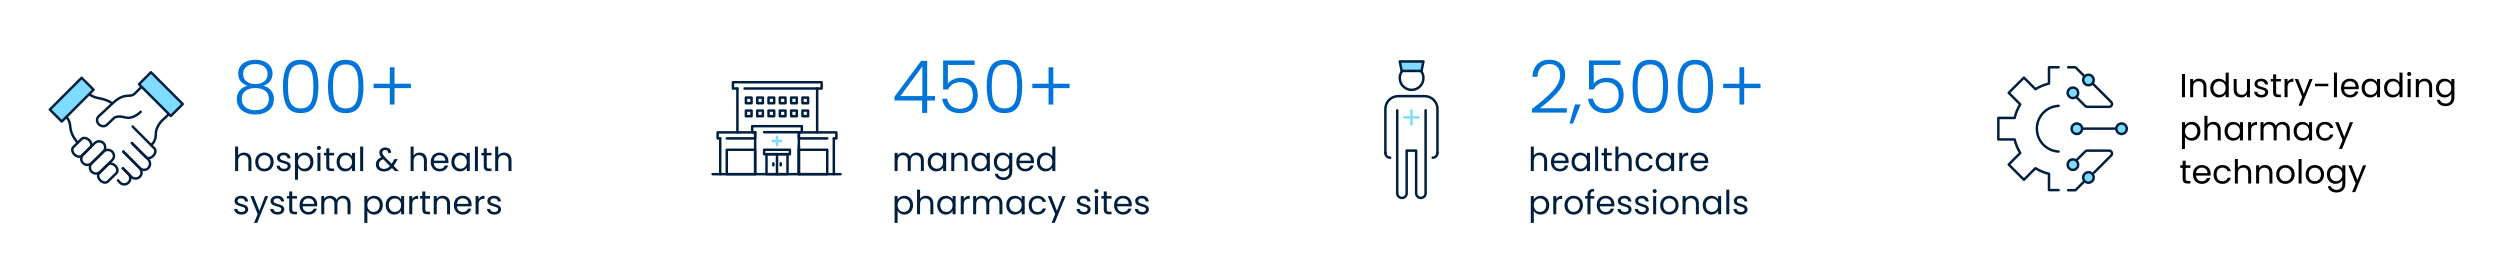 <svg width="1505" height="155" viewBox="0 0 1505 155" fill="none" xmlns="http://www.w3.org/2000/svg">
<path d="M49.984 93.117L57.044 86.137C57.764 85.427 58.714 85.067 59.654 85.077C60.594 85.077 61.544 85.427 62.264 86.137C62.944 86.817 63.314 87.717 63.324 88.677C63.324 89.627 62.944 90.537 62.264 91.217L55.204 98.177C53.764 99.597 51.424 99.607 49.974 98.177C49.294 97.517 48.914 96.607 48.914 95.647C48.914 94.677 49.294 93.787 49.974 93.107L49.984 93.117Z" stroke="#001F3F" stroke-width="1.5" stroke-linecap="round" stroke-linejoin="round"/>
<path d="M44.074 88.627L49.164 83.627C49.684 83.117 50.444 82.947 51.264 83.087C52.074 83.217 52.934 83.657 53.664 84.367C54.344 85.047 54.794 85.877 54.934 86.697C55.064 87.517 54.874 88.247 54.384 88.737L49.294 93.727C48.254 94.747 46.244 94.427 44.804 92.997C44.124 92.337 43.674 91.497 43.534 90.677C43.394 89.847 43.594 89.127 44.084 88.637L44.074 88.627Z" stroke="#001F3F" stroke-width="1.5" stroke-linecap="round" stroke-linejoin="round"/>
<path d="M55.204 98.307L62.294 91.307C63.024 90.597 63.964 90.237 64.914 90.237C65.864 90.227 66.804 90.587 67.534 91.297C68.214 91.977 68.584 92.877 68.594 93.847C68.594 94.807 68.214 95.717 67.524 96.397L60.434 103.387C58.984 104.817 56.644 104.827 55.194 103.397C54.514 102.737 54.134 101.827 54.134 100.867C54.134 99.897 54.514 98.997 55.204 98.317V98.307Z" stroke="#001F3F" stroke-width="1.5" stroke-linecap="round" stroke-linejoin="round"/>
<path d="M59.714 104.197L64.894 99.107C65.424 98.597 66.194 98.407 67.014 98.537C67.834 98.657 68.694 99.097 69.424 99.807C70.104 100.487 70.544 101.317 70.684 102.147C70.814 102.977 70.604 103.707 70.104 104.207L64.914 109.287C63.854 110.327 61.834 110.017 60.384 108.587C59.704 107.927 59.254 107.087 59.124 106.257C58.994 105.417 59.204 104.697 59.704 104.197H59.714Z" stroke="#001F3F" stroke-width="1.5" stroke-linecap="round" stroke-linejoin="round"/>
<path d="M79.414 86.137L89.264 95.987C89.974 96.707 90.334 97.657 90.324 98.597C90.324 99.537 89.974 100.487 89.264 101.207C88.584 101.887 87.684 102.257 86.724 102.267C85.774 102.267 84.864 101.887 84.184 101.207L74.264 91.287" stroke="#001F3F" stroke-width="1.5" stroke-linecap="round" stroke-linejoin="round"/>
<path d="M79.854 76.177L92.954 89.367C93.464 89.887 93.634 90.647 93.494 91.467C93.364 92.277 92.924 93.137 92.214 93.867C91.534 94.547 90.704 94.997 89.884 95.137C89.064 95.267 88.334 95.077 87.844 94.587L79.404 86.147" stroke="#001F3F" stroke-width="1.5" stroke-linecap="round" stroke-linejoin="round"/>
<path d="M74.254 91.297L84.144 101.187C84.854 101.917 85.214 102.857 85.214 103.807C85.224 104.757 84.864 105.697 84.154 106.427C83.474 107.107 82.574 107.477 81.604 107.487C80.644 107.487 79.734 107.107 79.054 106.417L73.964 101.327" stroke="#001F3F" stroke-width="1.5" stroke-linecap="round" stroke-linejoin="round"/>
<path d="M73.974 101.327L77.344 104.697C78.054 105.427 78.414 106.367 78.414 107.317C78.424 108.267 78.064 109.207 77.354 109.937C76.674 110.617 75.774 110.987 74.804 110.997C73.844 110.997 72.934 110.617 72.254 109.927L71.004 108.567" stroke="#001F3F" stroke-width="1.5" stroke-linecap="round" stroke-linejoin="round"/>
<path d="M84.694 67.307C84.694 67.307 80.294 72.017 75.364 70.677C70.434 69.337 68.714 70.967 68.714 70.967L64.404 75.097C63.124 76.357 60.934 76.257 59.524 74.857C58.854 74.207 58.464 73.337 58.424 72.447C58.384 71.537 58.694 70.727 59.294 70.117L65.664 64.207C65.664 64.207 70.144 59.337 73.884 58.177C77.584 57.027 79.084 58.407 81.294 56.187L85.144 52.337" stroke="#001F3F" stroke-width="1.5" stroke-linecap="round" stroke-linejoin="round"/>
<path d="M46.684 85.717C46.684 85.717 42.724 81.687 42.344 76.637C41.964 71.587 39.824 70.527 39.824 70.527" stroke="#001F3F" stroke-width="1.5" stroke-linecap="round" stroke-linejoin="round"/>
<path d="M67.564 62.347C67.564 62.347 65.814 60.267 59.074 59.007C55.344 58.307 53.734 56.627 53.734 56.627" stroke="#001F3F" stroke-width="1.5" stroke-linecap="round" stroke-linejoin="round"/>
<path d="M90.984 87.307C90.984 87.307 93.994 85.267 93.814 80.477C93.684 76.947 96.984 73.157 96.984 73.157L101.664 68.687" stroke="#001F3F" stroke-width="1.5" stroke-linecap="round" stroke-linejoin="round"/>
<path d="M49.141 46.832L30 65.974L37.184 73.158L56.325 54.016L49.141 46.832Z" fill="#7FDBFF" stroke="#001F3F" stroke-width="1.5" stroke-linecap="round" stroke-linejoin="round"/>
<path d="M90.86 43.5L83.676 50.684L102.817 69.826L110.001 62.641L90.86 43.5Z" fill="#7FDBFF" stroke="#001F3F" stroke-width="1.5" stroke-linecap="round" stroke-linejoin="round"/>
<path d="M148.976 51.632C147.157 51.045 145.764 50.121 144.796 48.86C143.857 47.599 143.388 46.073 143.388 44.284C143.388 42.7 143.784 41.292 144.576 40.06C145.397 38.799 146.585 37.816 148.14 37.112C149.695 36.379 151.557 36.012 153.728 36.012C155.899 36.012 157.761 36.379 159.316 37.112C160.871 37.816 162.044 38.799 162.836 40.06C163.657 41.292 164.068 42.7 164.068 44.284C164.068 46.044 163.584 47.569 162.616 48.86C161.677 50.151 160.299 51.075 158.48 51.632C160.475 52.131 162.044 53.084 163.188 54.492C164.332 55.9 164.904 57.616 164.904 59.64C164.904 61.517 164.435 63.16 163.496 64.568C162.587 65.947 161.281 67.017 159.58 67.78C157.908 68.543 155.957 68.924 153.728 68.924C151.499 68.924 149.533 68.543 147.832 67.78C146.16 67.017 144.855 65.947 143.916 64.568C143.007 63.16 142.552 61.517 142.552 59.64C142.552 57.616 143.124 55.9 144.268 54.492C145.412 53.084 146.981 52.131 148.976 51.632ZM161.076 44.636C161.076 42.7 160.416 41.204 159.096 40.148C157.776 39.092 155.987 38.564 153.728 38.564C151.469 38.564 149.68 39.092 148.36 40.148C147.04 41.175 146.38 42.671 146.38 44.636C146.38 46.455 147.055 47.907 148.404 48.992C149.753 50.077 151.528 50.62 153.728 50.62C155.928 50.62 157.703 50.077 159.052 48.992C160.401 47.907 161.076 46.455 161.076 44.636ZM153.728 52.996C151.323 52.996 149.357 53.539 147.832 54.624C146.307 55.709 145.544 57.352 145.544 59.552C145.544 61.664 146.277 63.321 147.744 64.524C149.211 65.727 151.205 66.328 153.728 66.328C156.221 66.328 158.201 65.727 159.668 64.524C161.135 63.292 161.868 61.635 161.868 59.552C161.868 57.381 161.105 55.753 159.58 54.668C158.084 53.553 156.133 52.996 153.728 52.996ZM170.317 51.94C170.317 46.895 171.094 42.979 172.649 40.192C174.204 37.405 176.99 36.012 181.009 36.012C185.028 36.012 187.814 37.405 189.369 40.192C190.924 42.979 191.701 46.895 191.701 51.94C191.701 57.073 190.924 61.048 189.369 63.864C187.814 66.68 185.028 68.088 181.009 68.088C176.961 68.088 174.16 66.68 172.605 63.864C171.08 61.048 170.317 57.073 170.317 51.94ZM188.665 51.94C188.665 49.212 188.474 46.909 188.093 45.032C187.712 43.155 186.964 41.644 185.849 40.5C184.734 39.356 183.121 38.784 181.009 38.784C178.897 38.784 177.284 39.356 176.169 40.5C175.054 41.644 174.306 43.155 173.925 45.032C173.544 46.909 173.353 49.212 173.353 51.94C173.353 54.756 173.544 57.117 173.925 59.024C174.306 60.901 175.054 62.412 176.169 63.556C177.284 64.7 178.897 65.272 181.009 65.272C183.121 65.272 184.734 64.7 185.849 63.556C186.964 62.412 187.712 60.901 188.093 59.024C188.474 57.117 188.665 54.756 188.665 51.94ZM197.43 51.94C197.43 46.895 198.208 42.979 199.762 40.192C201.317 37.405 204.104 36.012 208.122 36.012C212.141 36.012 214.928 37.405 216.482 40.192C218.037 42.979 218.814 46.895 218.814 51.94C218.814 57.073 218.037 61.048 216.482 63.864C214.928 66.68 212.141 68.088 208.122 68.088C204.074 68.088 201.273 66.68 199.718 63.864C198.193 61.048 197.43 57.073 197.43 51.94ZM215.778 51.94C215.778 49.212 215.588 46.909 215.206 45.032C214.825 43.155 214.077 41.644 212.962 40.5C211.848 39.356 210.234 38.784 208.122 38.784C206.01 38.784 204.397 39.356 203.282 40.5C202.168 41.644 201.42 43.155 201.038 45.032C200.657 46.909 200.466 49.212 200.466 51.94C200.466 54.756 200.657 57.117 201.038 59.024C201.42 60.901 202.168 62.412 203.282 63.556C204.397 64.7 206.01 65.272 208.122 65.272C210.234 65.272 211.848 64.7 212.962 63.556C214.077 62.412 214.825 60.901 215.206 59.024C215.588 57.117 215.778 54.756 215.778 51.94ZM247.336 53.04H237.524V62.94H234.664V53.04H224.896V50.4H234.664V40.5H237.524V50.4H247.336V53.04Z" fill="#0074D9"/>
<path d="M146.98 91.84C147.807 91.84 148.553 92.02 149.22 92.38C149.887 92.727 150.407 93.253 150.78 93.96C151.167 94.667 151.36 95.527 151.36 96.54V103H149.56V96.8C149.56 95.707 149.287 94.873 148.74 94.3C148.193 93.713 147.447 93.42 146.5 93.42C145.54 93.42 144.773 93.72 144.2 94.32C143.64 94.92 143.36 95.793 143.36 96.94V103H141.54V88.2H143.36V93.6C143.72 93.04 144.213 92.607 144.84 92.3C145.48 91.993 146.193 91.84 146.98 91.84ZM159.113 103.18C158.086 103.18 157.153 102.947 156.313 102.48C155.486 102.013 154.833 101.353 154.353 100.5C153.886 99.633 153.653 98.633 153.653 97.5C153.653 96.38 153.893 95.393 154.373 94.54C154.866 93.673 155.533 93.013 156.373 92.56C157.213 92.093 158.153 91.86 159.193 91.86C160.233 91.86 161.173 92.093 162.013 92.56C162.853 93.013 163.513 93.667 163.993 94.52C164.486 95.373 164.733 96.367 164.733 97.5C164.733 98.633 164.48 99.633 163.973 100.5C163.48 101.353 162.806 102.013 161.953 102.48C161.1 102.947 160.153 103.18 159.113 103.18ZM159.113 101.58C159.766 101.58 160.38 101.427 160.953 101.12C161.526 100.813 161.986 100.353 162.333 99.74C162.693 99.127 162.873 98.38 162.873 97.5C162.873 96.62 162.7 95.873 162.353 95.26C162.006 94.647 161.553 94.193 160.993 93.9C160.433 93.593 159.826 93.44 159.173 93.44C158.506 93.44 157.893 93.593 157.333 93.9C156.786 94.193 156.346 94.647 156.013 95.26C155.68 95.873 155.513 96.62 155.513 97.5C155.513 98.393 155.673 99.147 155.993 99.76C156.326 100.373 156.766 100.833 157.313 101.14C157.86 101.433 158.46 101.58 159.113 101.58ZM171.006 103.18C170.166 103.18 169.413 103.04 168.746 102.76C168.079 102.467 167.553 102.067 167.166 101.56C166.779 101.04 166.566 100.447 166.526 99.78H168.406C168.459 100.327 168.713 100.773 169.166 101.12C169.633 101.467 170.239 101.64 170.986 101.64C171.679 101.64 172.226 101.487 172.626 101.18C173.026 100.873 173.226 100.487 173.226 100.02C173.226 99.54 173.013 99.187 172.586 98.96C172.159 98.72 171.499 98.487 170.606 98.26C169.793 98.047 169.126 97.833 168.606 97.62C168.099 97.393 167.659 97.067 167.286 96.64C166.926 96.2 166.746 95.627 166.746 94.92C166.746 94.36 166.913 93.847 167.246 93.38C167.579 92.913 168.053 92.547 168.666 92.28C169.279 92 169.979 91.86 170.766 91.86C171.979 91.86 172.959 92.167 173.706 92.78C174.453 93.393 174.853 94.233 174.906 95.3H173.086C173.046 94.727 172.813 94.267 172.386 93.92C171.973 93.573 171.413 93.4 170.706 93.4C170.053 93.4 169.533 93.54 169.146 93.82C168.759 94.1 168.566 94.467 168.566 94.92C168.566 95.28 168.679 95.58 168.906 95.82C169.146 96.047 169.439 96.233 169.786 96.38C170.146 96.513 170.639 96.667 171.266 96.84C172.053 97.053 172.693 97.267 173.186 97.48C173.679 97.68 174.099 97.987 174.446 98.4C174.806 98.813 174.993 99.353 175.006 100.02C175.006 100.62 174.839 101.16 174.506 101.64C174.173 102.12 173.699 102.5 173.086 102.78C172.486 103.047 171.793 103.18 171.006 103.18ZM179.395 94.06C179.755 93.433 180.288 92.913 180.995 92.5C181.715 92.073 182.548 91.86 183.495 91.86C184.468 91.86 185.348 92.093 186.135 92.56C186.935 93.027 187.562 93.687 188.015 94.54C188.468 95.38 188.695 96.36 188.695 97.48C188.695 98.587 188.468 99.573 188.015 100.44C187.562 101.307 186.935 101.98 186.135 102.46C185.348 102.94 184.468 103.18 183.495 103.18C182.562 103.18 181.735 102.973 181.015 102.56C180.308 102.133 179.768 101.607 179.395 100.98V108.2H177.575V92.04H179.395V94.06ZM186.835 97.48C186.835 96.653 186.668 95.933 186.335 95.32C186.002 94.707 185.548 94.24 184.975 93.92C184.415 93.6 183.795 93.44 183.115 93.44C182.448 93.44 181.828 93.607 181.255 93.94C180.695 94.26 180.242 94.733 179.895 95.36C179.562 95.973 179.395 96.687 179.395 97.5C179.395 98.327 179.562 99.053 179.895 99.68C180.242 100.293 180.695 100.767 181.255 101.1C181.828 101.42 182.448 101.58 183.115 101.58C183.795 101.58 184.415 101.42 184.975 101.1C185.548 100.767 186.002 100.293 186.335 99.68C186.668 99.053 186.835 98.32 186.835 97.48ZM192.031 90.26C191.684 90.26 191.391 90.14 191.151 89.9C190.911 89.66 190.791 89.367 190.791 89.02C190.791 88.673 190.911 88.38 191.151 88.14C191.391 87.9 191.684 87.78 192.031 87.78C192.364 87.78 192.644 87.9 192.871 88.14C193.111 88.38 193.231 88.673 193.231 89.02C193.231 89.367 193.111 89.66 192.871 89.9C192.644 90.14 192.364 90.26 192.031 90.26ZM192.911 92.04V103H191.091V92.04H192.911ZM198.233 93.54V100C198.233 100.533 198.346 100.913 198.573 101.14C198.799 101.353 199.193 101.46 199.753 101.46H201.093V103H199.453C198.439 103 197.679 102.767 197.173 102.3C196.666 101.833 196.413 101.067 196.413 100V93.54H194.993V92.04H196.413V89.28H198.233V92.04H201.093V93.54H198.233ZM202.618 97.48C202.618 96.36 202.844 95.38 203.298 94.54C203.751 93.687 204.371 93.027 205.158 92.56C205.958 92.093 206.844 91.86 207.818 91.86C208.778 91.86 209.611 92.067 210.318 92.48C211.024 92.893 211.551 93.413 211.898 94.04V92.04H213.738V103H211.898V100.96C211.538 101.6 210.998 102.133 210.278 102.56C209.571 102.973 208.744 103.18 207.798 103.18C206.824 103.18 205.944 102.94 205.158 102.46C204.371 101.98 203.751 101.307 203.298 100.44C202.844 99.573 202.618 98.587 202.618 97.48ZM211.898 97.5C211.898 96.673 211.731 95.953 211.398 95.34C211.064 94.727 210.611 94.26 210.038 93.94C209.478 93.607 208.858 93.44 208.178 93.44C207.498 93.44 206.878 93.6 206.318 93.92C205.758 94.24 205.311 94.707 204.978 95.32C204.644 95.933 204.478 96.653 204.478 97.48C204.478 98.32 204.644 99.053 204.978 99.68C205.311 100.293 205.758 100.767 206.318 101.1C206.878 101.42 207.498 101.58 208.178 101.58C208.858 101.58 209.478 101.42 210.038 101.1C210.611 100.767 211.064 100.293 211.398 99.68C211.731 99.053 211.898 98.327 211.898 97.5ZM218.633 88.2V103H216.813V88.2H218.633ZM237.767 103L235.947 101.16C235.267 101.867 234.541 102.393 233.767 102.74C232.994 103.073 232.121 103.24 231.147 103.24C230.187 103.24 229.334 103.067 228.587 102.72C227.854 102.373 227.281 101.88 226.867 101.24C226.467 100.6 226.267 99.853 226.267 99C226.267 98.027 226.541 97.173 227.087 96.44C227.647 95.693 228.467 95.107 229.547 94.68C229.121 94.173 228.814 93.707 228.627 93.28C228.441 92.853 228.347 92.387 228.347 91.88C228.347 91.293 228.494 90.767 228.787 90.3C229.094 89.82 229.527 89.447 230.087 89.18C230.647 88.913 231.294 88.78 232.027 88.78C232.747 88.78 233.374 88.92 233.907 89.2C234.441 89.48 234.841 89.873 235.107 90.38C235.374 90.873 235.494 91.427 235.467 92.04H233.647C233.661 91.493 233.507 91.067 233.187 90.76C232.867 90.44 232.454 90.28 231.947 90.28C231.414 90.28 230.981 90.433 230.647 90.74C230.327 91.033 230.167 91.413 230.167 91.88C230.167 92.28 230.274 92.667 230.487 93.04C230.714 93.413 231.087 93.873 231.607 94.42L235.767 98.6L236.127 98.04L237.487 95.76H239.447L237.807 98.6C237.581 99 237.314 99.42 237.007 99.86L240.147 103H237.767ZM231.147 101.68C231.867 101.68 232.514 101.54 233.087 101.26C233.674 100.98 234.227 100.547 234.747 99.96L230.647 95.84C228.941 96.493 228.087 97.527 228.087 98.94C228.087 99.727 228.367 100.38 228.927 100.9C229.501 101.42 230.241 101.68 231.147 101.68ZM252.625 91.84C253.451 91.84 254.198 92.02 254.865 92.38C255.531 92.727 256.051 93.253 256.425 93.96C256.811 94.667 257.005 95.527 257.005 96.54V103H255.205V96.8C255.205 95.707 254.931 94.873 254.385 94.3C253.838 93.713 253.091 93.42 252.145 93.42C251.185 93.42 250.418 93.72 249.845 94.32C249.285 94.92 249.005 95.793 249.005 96.94V103H247.185V88.2H249.005V93.6C249.365 93.04 249.858 92.607 250.485 92.3C251.125 91.993 251.838 91.84 252.625 91.84ZM269.978 97.1C269.978 97.447 269.958 97.813 269.918 98.2H261.158C261.224 99.28 261.591 100.127 262.258 100.74C262.938 101.34 263.758 101.64 264.718 101.64C265.504 101.64 266.158 101.46 266.678 101.1C267.211 100.727 267.584 100.233 267.798 99.62H269.758C269.464 100.673 268.878 101.533 267.998 102.2C267.118 102.853 266.024 103.18 264.718 103.18C263.678 103.18 262.744 102.947 261.918 102.48C261.104 102.013 260.464 101.353 259.998 100.5C259.531 99.633 259.298 98.633 259.298 97.5C259.298 96.367 259.524 95.373 259.978 94.52C260.431 93.667 261.064 93.013 261.878 92.56C262.704 92.093 263.651 91.86 264.718 91.86C265.758 91.86 266.678 92.087 267.478 92.54C268.278 92.993 268.891 93.62 269.318 94.42C269.758 95.207 269.978 96.1 269.978 97.1ZM268.098 96.72C268.098 96.027 267.944 95.433 267.638 94.94C267.331 94.433 266.911 94.053 266.378 93.8C265.858 93.533 265.278 93.4 264.638 93.4C263.718 93.4 262.931 93.693 262.278 94.28C261.638 94.867 261.271 95.68 261.178 96.72H268.098ZM271.7 97.48C271.7 96.36 271.927 95.38 272.38 94.54C272.833 93.687 273.453 93.027 274.24 92.56C275.04 92.093 275.927 91.86 276.9 91.86C277.86 91.86 278.693 92.067 279.4 92.48C280.107 92.893 280.633 93.413 280.98 94.04V92.04H282.82V103H280.98V100.96C280.62 101.6 280.08 102.133 279.36 102.56C278.653 102.973 277.827 103.18 276.88 103.18C275.907 103.18 275.027 102.94 274.24 102.46C273.453 101.98 272.833 101.307 272.38 100.44C271.927 99.573 271.7 98.587 271.7 97.48ZM280.98 97.5C280.98 96.673 280.813 95.953 280.48 95.34C280.147 94.727 279.693 94.26 279.12 93.94C278.56 93.607 277.94 93.44 277.26 93.44C276.58 93.44 275.96 93.6 275.4 93.92C274.84 94.24 274.393 94.707 274.06 95.32C273.727 95.933 273.56 96.653 273.56 97.48C273.56 98.32 273.727 99.053 274.06 99.68C274.393 100.293 274.84 100.767 275.4 101.1C275.96 101.42 276.58 101.58 277.26 101.58C277.94 101.58 278.56 101.42 279.12 101.1C279.693 100.767 280.147 100.293 280.48 99.68C280.813 99.053 280.98 98.327 280.98 97.5ZM287.715 88.2V103H285.895V88.2H287.715ZM293.037 93.54V100C293.037 100.533 293.151 100.913 293.377 101.14C293.604 101.353 293.997 101.46 294.557 101.46H295.897V103H294.257C293.244 103 292.484 102.767 291.977 102.3C291.471 101.833 291.217 101.067 291.217 100V93.54H289.797V92.04H291.217V89.28H293.037V92.04H295.897V93.54H293.037ZM303.543 91.84C304.369 91.84 305.116 92.02 305.783 92.38C306.449 92.727 306.969 93.253 307.343 93.96C307.729 94.667 307.923 95.527 307.923 96.54V103H306.123V96.8C306.123 95.707 305.849 94.873 305.303 94.3C304.756 93.713 304.009 93.42 303.063 93.42C302.103 93.42 301.336 93.72 300.763 94.32C300.203 94.92 299.923 95.793 299.923 96.94V103H298.103V88.2H299.923V93.6C300.283 93.04 300.776 92.607 301.403 92.3C302.043 91.993 302.756 91.84 303.543 91.84ZM145.42 129.18C144.58 129.18 143.827 129.04 143.16 128.76C142.493 128.467 141.967 128.067 141.58 127.56C141.193 127.04 140.98 126.447 140.94 125.78H142.82C142.873 126.327 143.127 126.773 143.58 127.12C144.047 127.467 144.653 127.64 145.4 127.64C146.093 127.64 146.64 127.487 147.04 127.18C147.44 126.873 147.64 126.487 147.64 126.02C147.64 125.54 147.427 125.187 147 124.96C146.573 124.72 145.913 124.487 145.02 124.26C144.207 124.047 143.54 123.833 143.02 123.62C142.513 123.393 142.073 123.067 141.7 122.64C141.34 122.2 141.16 121.627 141.16 120.92C141.16 120.36 141.327 119.847 141.66 119.38C141.993 118.913 142.467 118.547 143.08 118.28C143.693 118 144.393 117.86 145.18 117.86C146.393 117.86 147.373 118.167 148.12 118.78C148.867 119.393 149.267 120.233 149.32 121.3H147.5C147.46 120.727 147.227 120.267 146.8 119.92C146.387 119.573 145.827 119.4 145.12 119.4C144.467 119.4 143.947 119.54 143.56 119.82C143.173 120.1 142.98 120.467 142.98 120.92C142.98 121.28 143.093 121.58 143.32 121.82C143.56 122.047 143.853 122.233 144.2 122.38C144.56 122.513 145.053 122.667 145.68 122.84C146.467 123.053 147.107 123.267 147.6 123.48C148.093 123.68 148.513 123.987 148.86 124.4C149.22 124.813 149.407 125.353 149.42 126.02C149.42 126.62 149.253 127.16 148.92 127.64C148.587 128.12 148.113 128.5 147.5 128.78C146.9 129.047 146.207 129.18 145.42 129.18ZM161.429 118.04L154.829 134.16H152.949L155.109 128.88L150.689 118.04H152.709L156.149 126.92L159.549 118.04H161.429ZM167.139 129.18C166.299 129.18 165.545 129.04 164.879 128.76C164.212 128.467 163.685 128.067 163.299 127.56C162.912 127.04 162.699 126.447 162.659 125.78H164.539C164.592 126.327 164.845 126.773 165.299 127.12C165.765 127.467 166.372 127.64 167.119 127.64C167.812 127.64 168.359 127.487 168.759 127.18C169.159 126.873 169.359 126.487 169.359 126.02C169.359 125.54 169.145 125.187 168.719 124.96C168.292 124.72 167.632 124.487 166.739 124.26C165.925 124.047 165.259 123.833 164.739 123.62C164.232 123.393 163.792 123.067 163.419 122.64C163.059 122.2 162.879 121.627 162.879 120.92C162.879 120.36 163.045 119.847 163.379 119.38C163.712 118.913 164.185 118.547 164.799 118.28C165.412 118 166.112 117.86 166.899 117.86C168.112 117.86 169.092 118.167 169.839 118.78C170.585 119.393 170.985 120.233 171.039 121.3H169.219C169.179 120.727 168.945 120.267 168.519 119.92C168.105 119.573 167.545 119.4 166.839 119.4C166.185 119.4 165.665 119.54 165.279 119.82C164.892 120.1 164.699 120.467 164.699 120.92C164.699 121.28 164.812 121.58 165.039 121.82C165.279 122.047 165.572 122.233 165.919 122.38C166.279 122.513 166.772 122.667 167.399 122.84C168.185 123.053 168.825 123.267 169.319 123.48C169.812 123.68 170.232 123.987 170.579 124.4C170.939 124.813 171.125 125.353 171.139 126.02C171.139 126.62 170.972 127.16 170.639 127.64C170.305 128.12 169.832 128.5 169.219 128.78C168.619 129.047 167.925 129.18 167.139 129.18ZM175.928 119.54V126C175.928 126.533 176.041 126.913 176.268 127.14C176.495 127.353 176.888 127.46 177.448 127.46H178.788V129H177.148C176.135 129 175.375 128.767 174.868 128.3C174.361 127.833 174.108 127.067 174.108 126V119.54H172.688V118.04H174.108V115.28H175.928V118.04H178.788V119.54H175.928ZM190.993 123.1C190.993 123.447 190.973 123.813 190.933 124.2H182.173C182.24 125.28 182.606 126.127 183.273 126.74C183.953 127.34 184.773 127.64 185.733 127.64C186.52 127.64 187.173 127.46 187.693 127.1C188.226 126.727 188.6 126.233 188.813 125.62H190.773C190.48 126.673 189.893 127.533 189.013 128.2C188.133 128.853 187.04 129.18 185.733 129.18C184.693 129.18 183.76 128.947 182.933 128.48C182.12 128.013 181.48 127.353 181.013 126.5C180.546 125.633 180.313 124.633 180.313 123.5C180.313 122.367 180.54 121.373 180.993 120.52C181.446 119.667 182.08 119.013 182.893 118.56C183.72 118.093 184.666 117.86 185.733 117.86C186.773 117.86 187.693 118.087 188.493 118.54C189.293 118.993 189.906 119.62 190.333 120.42C190.773 121.207 190.993 122.1 190.993 123.1ZM189.113 122.72C189.113 122.027 188.96 121.433 188.653 120.94C188.346 120.433 187.926 120.053 187.393 119.8C186.873 119.533 186.293 119.4 185.653 119.4C184.733 119.4 183.946 119.693 183.293 120.28C182.653 120.867 182.286 121.68 182.193 122.72H189.113ZM206.575 117.84C207.429 117.84 208.189 118.02 208.855 118.38C209.522 118.727 210.049 119.253 210.435 119.96C210.822 120.667 211.015 121.527 211.015 122.54V129H209.215V122.8C209.215 121.707 208.942 120.873 208.395 120.3C207.862 119.713 207.135 119.42 206.215 119.42C205.269 119.42 204.515 119.727 203.955 120.34C203.395 120.94 203.115 121.813 203.115 122.96V129H201.315V122.8C201.315 121.707 201.042 120.873 200.495 120.3C199.962 119.713 199.235 119.42 198.315 119.42C197.369 119.42 196.615 119.727 196.055 120.34C195.495 120.94 195.215 121.813 195.215 122.96V129H193.395V118.04H195.215V119.62C195.575 119.047 196.055 118.607 196.655 118.3C197.269 117.993 197.942 117.84 198.675 117.84C199.595 117.84 200.409 118.047 201.115 118.46C201.822 118.873 202.349 119.48 202.695 120.28C203.002 119.507 203.509 118.907 204.215 118.48C204.922 118.053 205.709 117.84 206.575 117.84ZM221.153 120.06C221.513 119.433 222.046 118.913 222.753 118.5C223.473 118.073 224.306 117.86 225.253 117.86C226.226 117.86 227.106 118.093 227.893 118.56C228.693 119.027 229.32 119.687 229.773 120.54C230.226 121.38 230.453 122.36 230.453 123.48C230.453 124.587 230.226 125.573 229.773 126.44C229.32 127.307 228.693 127.98 227.893 128.46C227.106 128.94 226.226 129.18 225.253 129.18C224.32 129.18 223.493 128.973 222.773 128.56C222.066 128.133 221.526 127.607 221.153 126.98V134.2H219.333V118.04H221.153V120.06ZM228.593 123.48C228.593 122.653 228.426 121.933 228.093 121.32C227.76 120.707 227.306 120.24 226.733 119.92C226.173 119.6 225.553 119.44 224.873 119.44C224.206 119.44 223.586 119.607 223.013 119.94C222.453 120.26 222 120.733 221.653 121.36C221.32 121.973 221.153 122.687 221.153 123.5C221.153 124.327 221.32 125.053 221.653 125.68C222 126.293 222.453 126.767 223.013 127.1C223.586 127.42 224.206 127.58 224.873 127.58C225.553 127.58 226.173 127.42 226.733 127.1C227.306 126.767 227.76 126.293 228.093 125.68C228.426 125.053 228.593 124.32 228.593 123.48ZM232.169 123.48C232.169 122.36 232.395 121.38 232.849 120.54C233.302 119.687 233.922 119.027 234.709 118.56C235.509 118.093 236.395 117.86 237.369 117.86C238.329 117.86 239.162 118.067 239.869 118.48C240.575 118.893 241.102 119.413 241.449 120.04V118.04H243.289V129H241.449V126.96C241.089 127.6 240.549 128.133 239.829 128.56C239.122 128.973 238.295 129.18 237.349 129.18C236.375 129.18 235.495 128.94 234.709 128.46C233.922 127.98 233.302 127.307 232.849 126.44C232.395 125.573 232.169 124.587 232.169 123.48ZM241.449 123.5C241.449 122.673 241.282 121.953 240.949 121.34C240.615 120.727 240.162 120.26 239.589 119.94C239.029 119.607 238.409 119.44 237.729 119.44C237.049 119.44 236.429 119.6 235.869 119.92C235.309 120.24 234.862 120.707 234.529 121.32C234.195 121.933 234.029 122.653 234.029 123.48C234.029 124.32 234.195 125.053 234.529 125.68C234.862 126.293 235.309 126.767 235.869 127.1C236.429 127.42 237.049 127.58 237.729 127.58C238.409 127.58 239.029 127.42 239.589 127.1C240.162 126.767 240.615 126.293 240.949 125.68C241.282 125.053 241.449 124.327 241.449 123.5ZM248.184 119.82C248.504 119.193 248.958 118.707 249.544 118.36C250.144 118.013 250.871 117.84 251.724 117.84V119.72H251.244C249.204 119.72 248.184 120.827 248.184 123.04V129H246.364V118.04H248.184V119.82ZM256.045 119.54V126C256.045 126.533 256.158 126.913 256.385 127.14C256.612 127.353 257.005 127.46 257.565 127.46H258.905V129H257.265C256.252 129 255.492 128.767 254.985 128.3C254.478 127.833 254.225 127.067 254.225 126V119.54H252.805V118.04H254.225V115.28H256.045V118.04H258.905V119.54H256.045ZM266.45 117.84C267.784 117.84 268.864 118.247 269.69 119.06C270.517 119.86 270.93 121.02 270.93 122.54V129H269.13V122.8C269.13 121.707 268.857 120.873 268.31 120.3C267.764 119.713 267.017 119.42 266.07 119.42C265.11 119.42 264.344 119.72 263.77 120.32C263.21 120.92 262.93 121.793 262.93 122.94V129H261.11V118.04H262.93V119.6C263.29 119.04 263.777 118.607 264.39 118.3C265.017 117.993 265.704 117.84 266.45 117.84ZM283.903 123.1C283.903 123.447 283.883 123.813 283.843 124.2H275.083C275.15 125.28 275.517 126.127 276.183 126.74C276.863 127.34 277.683 127.64 278.643 127.64C279.43 127.64 280.083 127.46 280.603 127.1C281.137 126.727 281.51 126.233 281.723 125.62H283.683C283.39 126.673 282.803 127.533 281.923 128.2C281.043 128.853 279.95 129.18 278.643 129.18C277.603 129.18 276.67 128.947 275.843 128.48C275.03 128.013 274.39 127.353 273.923 126.5C273.457 125.633 273.223 124.633 273.223 123.5C273.223 122.367 273.45 121.373 273.903 120.52C274.357 119.667 274.99 119.013 275.803 118.56C276.63 118.093 277.577 117.86 278.643 117.86C279.683 117.86 280.603 118.087 281.403 118.54C282.203 118.993 282.817 119.62 283.243 120.42C283.683 121.207 283.903 122.1 283.903 123.1ZM282.023 122.72C282.023 122.027 281.87 121.433 281.563 120.94C281.257 120.433 280.837 120.053 280.303 119.8C279.783 119.533 279.203 119.4 278.563 119.4C277.643 119.4 276.857 119.693 276.203 120.28C275.563 120.867 275.197 121.68 275.103 122.72H282.023ZM288.126 119.82C288.446 119.193 288.899 118.707 289.486 118.36C290.086 118.013 290.812 117.84 291.666 117.84V119.72H291.186C289.146 119.72 288.126 120.827 288.126 123.04V129H286.306V118.04H288.126V119.82ZM297.647 129.18C296.807 129.18 296.053 129.04 295.387 128.76C294.72 128.467 294.193 128.067 293.807 127.56C293.42 127.04 293.207 126.447 293.167 125.78H295.047C295.1 126.327 295.353 126.773 295.807 127.12C296.273 127.467 296.88 127.64 297.627 127.64C298.32 127.64 298.867 127.487 299.267 127.18C299.667 126.873 299.867 126.487 299.867 126.02C299.867 125.54 299.653 125.187 299.227 124.96C298.8 124.72 298.14 124.487 297.247 124.26C296.433 124.047 295.767 123.833 295.247 123.62C294.74 123.393 294.3 123.067 293.927 122.64C293.567 122.2 293.387 121.627 293.387 120.92C293.387 120.36 293.553 119.847 293.887 119.38C294.22 118.913 294.693 118.547 295.307 118.28C295.92 118 296.62 117.86 297.407 117.86C298.62 117.86 299.6 118.167 300.347 118.78C301.093 119.393 301.493 120.233 301.547 121.3H299.727C299.687 120.727 299.453 120.267 299.027 119.92C298.613 119.573 298.053 119.4 297.347 119.4C296.693 119.4 296.173 119.54 295.787 119.82C295.4 120.1 295.207 120.467 295.207 120.92C295.207 121.28 295.32 121.58 295.547 121.82C295.787 122.047 296.08 122.233 296.427 122.38C296.787 122.513 297.28 122.667 297.907 122.84C298.693 123.053 299.333 123.267 299.827 123.48C300.32 123.68 300.74 123.987 301.087 124.4C301.447 124.813 301.633 125.353 301.647 126.02C301.647 126.62 301.48 127.16 301.147 127.64C300.813 128.12 300.34 128.5 299.727 128.78C299.127 129.047 298.433 129.18 297.647 129.18Z" fill="#001F3F"/>
<path d="M501.96 83.31V104.84" stroke="#001F3F" stroke-width="1.5" stroke-linecap="round" stroke-linejoin="round"/>
<path d="M506 104.84H480.92V87.55" stroke="#001F3F" stroke-width="1.5" stroke-linecap="round" stroke-linejoin="round"/>
<path d="M480.92 79.58V104.84H454.6V79.58" stroke="#001F3F" stroke-width="1.5" stroke-linecap="round" stroke-linejoin="round"/>
<path d="M474.08 92.81H461.43V104.84H474.08V92.81Z" stroke="#001F3F" stroke-width="1.5" stroke-linecap="round" stroke-linejoin="round"/>
<path d="M454.6 79.58H452.82V75.96H482.7V79.58H460" stroke="#001F3F" stroke-width="1.5" stroke-linecap="round" stroke-linejoin="round"/>
<path d="M475.51 90.15H460V92.82H475.51V90.15Z" stroke="#001F3F" stroke-width="1.5" stroke-linecap="round" stroke-linejoin="round"/>
<path d="M498 83.31H480.92V79.69H503.49V83.31H501.96" stroke="#001F3F" stroke-width="1.5" stroke-linecap="round" stroke-linejoin="round"/>
<path d="M467.76 92.81V104.84" stroke="#001F3F" stroke-width="1.5" stroke-linecap="round" stroke-linejoin="round"/>
<path d="M465.54 98.36V99.51" stroke="#001F3F" stroke-width="1.5" stroke-linecap="round" stroke-linejoin="round"/>
<path d="M469.98 98.36V99.51" stroke="#001F3F" stroke-width="1.5" stroke-linecap="round" stroke-linejoin="round"/>
<path d="M498 90.15H480.92V104.85H498V90.15Z" stroke="#001F3F" stroke-width="1.5" stroke-linecap="round" stroke-linejoin="round"/>
<path d="M433.57 83.31V104.84" stroke="#001F3F" stroke-width="1.5" stroke-linecap="round" stroke-linejoin="round"/>
<path d="M437.52 83.31H454.6V79.69H432.03V83.31H433.57" stroke="#001F3F" stroke-width="1.5" stroke-linecap="round" stroke-linejoin="round"/>
<path d="M454.6 90.15H437.52V104.85H454.6V90.15Z" stroke="#001F3F" stroke-width="1.5" stroke-linecap="round" stroke-linejoin="round"/>
<path d="M465.16 84.88H470.36" stroke="#7FDBFF" stroke-width="1.5" stroke-linecap="round" stroke-linejoin="round"/>
<path d="M467.76 82.28V87.48" stroke="#7FDBFF" stroke-width="1.5" stroke-linecap="round" stroke-linejoin="round"/>
<path d="M443.92 79.69V53.28" stroke="#001F3F" stroke-width="1.5" stroke-linecap="round" stroke-linejoin="round"/>
<path d="M491.92 53.28V79.69" stroke="#001F3F" stroke-width="1.5" stroke-linecap="round" stroke-linejoin="round"/>
<path d="M443.92 53.28H441.23V49.5H494.62V53.28H448.25" stroke="#001F3F" stroke-width="1.5" stroke-linecap="round" stroke-linejoin="round"/>
<path d="M452.44 58.73H449.04V62.13H452.44V58.73Z" stroke="#001F3F" stroke-width="1.5" stroke-linecap="round" stroke-linejoin="round"/>
<path d="M459.25 58.73H455.85V62.13H459.25V58.73Z" stroke="#001F3F" stroke-width="1.5" stroke-linecap="round" stroke-linejoin="round"/>
<path d="M466.06 58.73H462.66V62.13H466.06V58.73Z" stroke="#001F3F" stroke-width="1.5" stroke-linecap="round" stroke-linejoin="round"/>
<path d="M452.44 66.55H449.04V69.95H452.44V66.55Z" stroke="#001F3F" stroke-width="1.5" stroke-linecap="round" stroke-linejoin="round"/>
<path d="M459.25 66.55H455.85V69.95H459.25V66.55Z" stroke="#001F3F" stroke-width="1.5" stroke-linecap="round" stroke-linejoin="round"/>
<path d="M466.06 66.55H462.66V69.95H466.06V66.55Z" stroke="#001F3F" stroke-width="1.5" stroke-linecap="round" stroke-linejoin="round"/>
<path d="M472.86 58.73H469.46V62.13H472.86V58.73Z" stroke="#001F3F" stroke-width="1.5" stroke-linecap="round" stroke-linejoin="round"/>
<path d="M472.86 66.55H469.46V69.95H472.86V66.55Z" stroke="#001F3F" stroke-width="1.5" stroke-linecap="round" stroke-linejoin="round"/>
<path d="M479.67 58.73H476.27V62.13H479.67V58.73Z" stroke="#001F3F" stroke-width="1.5" stroke-linecap="round" stroke-linejoin="round"/>
<path d="M486.48 58.73H483.08V62.13H486.48V58.73Z" stroke="#001F3F" stroke-width="1.5" stroke-linecap="round" stroke-linejoin="round"/>
<path d="M479.67 66.55H476.27V69.95H479.67V66.55Z" stroke="#001F3F" stroke-width="1.5" stroke-linecap="round" stroke-linejoin="round"/>
<path d="M486.48 66.55H483.08V69.95H486.48V66.55Z" stroke="#001F3F" stroke-width="1.5" stroke-linecap="round" stroke-linejoin="round"/>
<path d="M454.6 104.84H429" stroke="#001F3F" stroke-width="1.5" stroke-linecap="round" stroke-linejoin="round"/>
<path d="M538.496 60.52V58.188L554.512 36.628H558.164V57.836H562.872V60.52H558.164V68H555.128V60.52H538.496ZM555.26 40.016L542.06 57.836H555.26V40.016ZM586.732 39.092H570.628V50.356C571.362 49.329 572.432 48.493 573.84 47.848C575.248 47.173 576.774 46.836 578.416 46.836C580.822 46.836 582.787 47.335 584.312 48.332C585.838 49.3 586.938 50.576 587.612 52.16C588.287 53.715 588.624 55.387 588.624 57.176C588.624 59.229 588.228 61.092 587.436 62.764C586.674 64.407 585.486 65.712 583.872 66.68C582.288 67.648 580.308 68.132 577.932 68.132C574.911 68.132 572.462 67.355 570.584 65.8C568.707 64.216 567.563 62.089 567.152 59.42H570.188C570.57 61.356 571.45 62.852 572.828 63.908C574.207 64.964 575.908 65.492 577.932 65.492C580.484 65.492 582.406 64.744 583.696 63.248C585.016 61.723 585.676 59.713 585.676 57.22C585.676 54.785 585.016 52.893 583.696 51.544C582.376 50.165 580.484 49.476 578.02 49.476C576.319 49.476 574.823 49.872 573.532 50.664C572.242 51.456 571.288 52.527 570.672 53.876H567.768V36.408H586.732V39.092ZM594.001 51.94C594.001 46.895 594.778 42.979 596.333 40.192C597.887 37.405 600.674 36.012 604.693 36.012C608.711 36.012 611.498 37.405 613.053 40.192C614.607 42.979 615.385 46.895 615.385 51.94C615.385 57.073 614.607 61.048 613.053 63.864C611.498 66.68 608.711 68.088 604.693 68.088C600.645 68.088 597.843 66.68 596.289 63.864C594.763 61.048 594.001 57.073 594.001 51.94ZM612.349 51.94C612.349 49.212 612.158 46.909 611.777 45.032C611.395 43.155 610.647 41.644 609.533 40.5C608.418 39.356 606.805 38.784 604.693 38.784C602.581 38.784 600.967 39.356 599.853 40.5C598.738 41.644 597.99 43.155 597.609 45.032C597.227 46.909 597.037 49.212 597.037 51.94C597.037 54.756 597.227 57.117 597.609 59.024C597.99 60.901 598.738 62.412 599.853 63.556C600.967 64.7 602.581 65.272 604.693 65.272C606.805 65.272 608.418 64.7 609.533 63.556C610.647 62.412 611.395 60.901 611.777 59.024C612.158 57.117 612.349 54.756 612.349 51.94ZM643.906 53.04H634.094V62.94H631.234V53.04H621.466V50.4H631.234V40.5H634.094V50.4H643.906V53.04Z" fill="#0074D9"/>
<path d="M551.72 91.84C552.573 91.84 553.333 92.02 554 92.38C554.667 92.727 555.193 93.253 555.58 93.96C555.967 94.667 556.16 95.527 556.16 96.54V103H554.36V96.8C554.36 95.707 554.087 94.873 553.54 94.3C553.007 93.713 552.28 93.42 551.36 93.42C550.413 93.42 549.66 93.727 549.1 94.34C548.54 94.94 548.26 95.813 548.26 96.96V103H546.46V96.8C546.46 95.707 546.187 94.873 545.64 94.3C545.107 93.713 544.38 93.42 543.46 93.42C542.513 93.42 541.76 93.727 541.2 94.34C540.64 94.94 540.36 95.813 540.36 96.96V103H538.54V92.04H540.36V93.62C540.72 93.047 541.2 92.607 541.8 92.3C542.413 91.993 543.087 91.84 543.82 91.84C544.74 91.84 545.553 92.047 546.26 92.46C546.967 92.873 547.493 93.48 547.84 94.28C548.147 93.507 548.653 92.907 549.36 92.48C550.067 92.053 550.853 91.84 551.72 91.84ZM558.465 97.48C558.465 96.36 558.692 95.38 559.145 94.54C559.599 93.687 560.219 93.027 561.005 92.56C561.805 92.093 562.692 91.86 563.665 91.86C564.625 91.86 565.459 92.067 566.165 92.48C566.872 92.893 567.399 93.413 567.745 94.04V92.04H569.585V103H567.745V100.96C567.385 101.6 566.845 102.133 566.125 102.56C565.419 102.973 564.592 103.18 563.645 103.18C562.672 103.18 561.792 102.94 561.005 102.46C560.219 101.98 559.599 101.307 559.145 100.44C558.692 99.573 558.465 98.587 558.465 97.48ZM567.745 97.5C567.745 96.673 567.579 95.953 567.245 95.34C566.912 94.727 566.459 94.26 565.885 93.94C565.325 93.607 564.705 93.44 564.025 93.44C563.345 93.44 562.725 93.6 562.165 93.92C561.605 94.24 561.159 94.707 560.825 95.32C560.492 95.933 560.325 96.653 560.325 97.48C560.325 98.32 560.492 99.053 560.825 99.68C561.159 100.293 561.605 100.767 562.165 101.1C562.725 101.42 563.345 101.58 564.025 101.58C564.705 101.58 565.325 101.42 565.885 101.1C566.459 100.767 566.912 100.293 567.245 99.68C567.579 99.053 567.745 98.327 567.745 97.5ZM578.001 91.84C579.334 91.84 580.414 92.247 581.241 93.06C582.068 93.86 582.481 95.02 582.481 96.54V103H580.681V96.8C580.681 95.707 580.408 94.873 579.861 94.3C579.314 93.713 578.568 93.42 577.621 93.42C576.661 93.42 575.894 93.72 575.321 94.32C574.761 94.92 574.481 95.793 574.481 96.94V103H572.661V92.04H574.481V93.6C574.841 93.04 575.328 92.607 575.941 92.3C576.568 91.993 577.254 91.84 578.001 91.84ZM584.774 97.48C584.774 96.36 585.001 95.38 585.454 94.54C585.907 93.687 586.527 93.027 587.314 92.56C588.114 92.093 589.001 91.86 589.974 91.86C590.934 91.86 591.767 92.067 592.474 92.48C593.181 92.893 593.707 93.413 594.054 94.04V92.04H595.894V103H594.054V100.96C593.694 101.6 593.154 102.133 592.434 102.56C591.727 102.973 590.901 103.18 589.954 103.18C588.981 103.18 588.101 102.94 587.314 102.46C586.527 101.98 585.907 101.307 585.454 100.44C585.001 99.573 584.774 98.587 584.774 97.48ZM594.054 97.5C594.054 96.673 593.887 95.953 593.554 95.34C593.221 94.727 592.767 94.26 592.194 93.94C591.634 93.607 591.014 93.44 590.334 93.44C589.654 93.44 589.034 93.6 588.474 93.92C587.914 94.24 587.467 94.707 587.134 95.32C586.801 95.933 586.634 96.653 586.634 97.48C586.634 98.32 586.801 99.053 587.134 99.68C587.467 100.293 587.914 100.767 588.474 101.1C589.034 101.42 589.654 101.58 590.334 101.58C591.014 101.58 591.634 101.42 592.194 101.1C592.767 100.767 593.221 100.293 593.554 99.68C593.887 99.053 594.054 98.327 594.054 97.5ZM603.49 91.86C604.436 91.86 605.263 92.067 605.97 92.48C606.69 92.893 607.223 93.413 607.57 94.04V92.04H609.41V103.24C609.41 104.24 609.196 105.127 608.77 105.9C608.343 106.687 607.73 107.3 606.93 107.74C606.143 108.18 605.223 108.4 604.17 108.4C602.73 108.4 601.53 108.06 600.57 107.38C599.61 106.7 599.043 105.773 598.87 104.6H600.67C600.87 105.267 601.283 105.8 601.91 106.2C602.536 106.613 603.29 106.82 604.17 106.82C605.17 106.82 605.983 106.507 606.61 105.88C607.25 105.253 607.57 104.373 607.57 103.24V100.94C607.21 101.58 606.676 102.113 605.97 102.54C605.263 102.967 604.436 103.18 603.49 103.18C602.516 103.18 601.63 102.94 600.83 102.46C600.043 101.98 599.423 101.307 598.97 100.44C598.516 99.573 598.29 98.587 598.29 97.48C598.29 96.36 598.516 95.38 598.97 94.54C599.423 93.687 600.043 93.027 600.83 92.56C601.63 92.093 602.516 91.86 603.49 91.86ZM607.57 97.5C607.57 96.673 607.403 95.953 607.07 95.34C606.736 94.727 606.283 94.26 605.71 93.94C605.15 93.607 604.53 93.44 603.85 93.44C603.17 93.44 602.55 93.6 601.99 93.92C601.43 94.24 600.983 94.707 600.65 95.32C600.316 95.933 600.15 96.653 600.15 97.48C600.15 98.32 600.316 99.053 600.65 99.68C600.983 100.293 601.43 100.767 601.99 101.1C602.55 101.42 603.17 101.58 603.85 101.58C604.53 101.58 605.15 101.42 605.71 101.1C606.283 100.767 606.736 100.293 607.07 99.68C607.403 99.053 607.57 98.327 607.57 97.5ZM622.485 97.1C622.485 97.447 622.465 97.813 622.425 98.2H613.665C613.732 99.28 614.099 100.127 614.765 100.74C615.445 101.34 616.265 101.64 617.225 101.64C618.012 101.64 618.665 101.46 619.185 101.1C619.719 100.727 620.092 100.233 620.305 99.62H622.265C621.972 100.673 621.385 101.533 620.505 102.2C619.625 102.853 618.532 103.18 617.225 103.18C616.185 103.18 615.252 102.947 614.425 102.48C613.612 102.013 612.972 101.353 612.505 100.5C612.039 99.633 611.805 98.633 611.805 97.5C611.805 96.367 612.032 95.373 612.485 94.52C612.939 93.667 613.572 93.013 614.385 92.56C615.212 92.093 616.159 91.86 617.225 91.86C618.265 91.86 619.185 92.087 619.985 92.54C620.785 92.993 621.399 93.62 621.825 94.42C622.265 95.207 622.485 96.1 622.485 97.1ZM620.605 96.72C620.605 96.027 620.452 95.433 620.145 94.94C619.839 94.433 619.419 94.053 618.885 93.8C618.365 93.533 617.785 93.4 617.145 93.4C616.225 93.4 615.439 93.693 614.785 94.28C614.145 94.867 613.779 95.68 613.685 96.72H620.605ZM624.208 97.48C624.208 96.36 624.434 95.38 624.888 94.54C625.341 93.687 625.961 93.027 626.748 92.56C627.548 92.093 628.441 91.86 629.428 91.86C630.281 91.86 631.074 92.06 631.808 92.46C632.541 92.847 633.101 93.36 633.488 94V88.2H635.328V103H633.488V100.94C633.128 101.593 632.594 102.133 631.888 102.56C631.181 102.973 630.354 103.18 629.408 103.18C628.434 103.18 627.548 102.94 626.748 102.46C625.961 101.98 625.341 101.307 624.888 100.44C624.434 99.573 624.208 98.587 624.208 97.48ZM633.488 97.5C633.488 96.673 633.321 95.953 632.988 95.34C632.654 94.727 632.201 94.26 631.628 93.94C631.068 93.607 630.448 93.44 629.768 93.44C629.088 93.44 628.468 93.6 627.908 93.92C627.348 94.24 626.901 94.707 626.568 95.32C626.234 95.933 626.068 96.653 626.068 97.48C626.068 98.32 626.234 99.053 626.568 99.68C626.901 100.293 627.348 100.767 627.908 101.1C628.468 101.42 629.088 101.58 629.768 101.58C630.448 101.58 631.068 101.42 631.628 101.1C632.201 100.767 632.654 100.293 632.988 99.68C633.321 99.053 633.488 98.327 633.488 97.5ZM540.36 120.06C540.72 119.433 541.253 118.913 541.96 118.5C542.68 118.073 543.513 117.86 544.46 117.86C545.433 117.86 546.313 118.093 547.1 118.56C547.9 119.027 548.527 119.687 548.98 120.54C549.433 121.38 549.66 122.36 549.66 123.48C549.66 124.587 549.433 125.573 548.98 126.44C548.527 127.307 547.9 127.98 547.1 128.46C546.313 128.94 545.433 129.18 544.46 129.18C543.527 129.18 542.7 128.973 541.98 128.56C541.273 128.133 540.733 127.607 540.36 126.98V134.2H538.54V118.04H540.36V120.06ZM547.8 123.48C547.8 122.653 547.633 121.933 547.3 121.32C546.967 120.707 546.513 120.24 545.94 119.92C545.38 119.6 544.76 119.44 544.08 119.44C543.413 119.44 542.793 119.607 542.22 119.94C541.66 120.26 541.207 120.733 540.86 121.36C540.527 121.973 540.36 122.687 540.36 123.5C540.36 124.327 540.527 125.053 540.86 125.68C541.207 126.293 541.66 126.767 542.22 127.1C542.793 127.42 543.413 127.58 544.08 127.58C544.76 127.58 545.38 127.42 545.94 127.1C546.513 126.767 546.967 126.293 547.3 125.68C547.633 125.053 547.8 124.32 547.8 123.48ZM557.496 117.84C558.322 117.84 559.069 118.02 559.736 118.38C560.402 118.727 560.922 119.253 561.296 119.96C561.682 120.667 561.876 121.527 561.876 122.54V129H560.076V122.8C560.076 121.707 559.802 120.873 559.256 120.3C558.709 119.713 557.962 119.42 557.016 119.42C556.056 119.42 555.289 119.72 554.716 120.32C554.156 120.92 553.876 121.793 553.876 122.94V129H552.056V114.2H553.876V119.6C554.236 119.04 554.729 118.607 555.356 118.3C555.996 117.993 556.709 117.84 557.496 117.84ZM564.169 123.48C564.169 122.36 564.395 121.38 564.849 120.54C565.302 119.687 565.922 119.027 566.709 118.56C567.509 118.093 568.395 117.86 569.369 117.86C570.329 117.86 571.162 118.067 571.869 118.48C572.575 118.893 573.102 119.413 573.449 120.04V118.04H575.289V129H573.449V126.96C573.089 127.6 572.549 128.133 571.829 128.56C571.122 128.973 570.295 129.18 569.349 129.18C568.375 129.18 567.495 128.94 566.709 128.46C565.922 127.98 565.302 127.307 564.849 126.44C564.395 125.573 564.169 124.587 564.169 123.48ZM573.449 123.5C573.449 122.673 573.282 121.953 572.949 121.34C572.615 120.727 572.162 120.26 571.589 119.94C571.029 119.607 570.409 119.44 569.729 119.44C569.049 119.44 568.429 119.6 567.869 119.92C567.309 120.24 566.862 120.707 566.529 121.32C566.195 121.933 566.029 122.653 566.029 123.48C566.029 124.32 566.195 125.053 566.529 125.68C566.862 126.293 567.309 126.767 567.869 127.1C568.429 127.42 569.049 127.58 569.729 127.58C570.409 127.58 571.029 127.42 571.589 127.1C572.162 126.767 572.615 126.293 572.949 125.68C573.282 125.053 573.449 124.327 573.449 123.5ZM580.184 119.82C580.504 119.193 580.958 118.707 581.544 118.36C582.144 118.013 582.871 117.84 583.724 117.84V119.72H583.244C581.204 119.72 580.184 120.827 580.184 123.04V129H578.364V118.04H580.184V119.82ZM599.005 117.84C599.858 117.84 600.618 118.02 601.285 118.38C601.952 118.727 602.478 119.253 602.865 119.96C603.252 120.667 603.445 121.527 603.445 122.54V129H601.645V122.8C601.645 121.707 601.372 120.873 600.825 120.3C600.292 119.713 599.565 119.42 598.645 119.42C597.698 119.42 596.945 119.727 596.385 120.34C595.825 120.94 595.545 121.813 595.545 122.96V129H593.745V122.8C593.745 121.707 593.472 120.873 592.925 120.3C592.392 119.713 591.665 119.42 590.745 119.42C589.798 119.42 589.045 119.727 588.485 120.34C587.925 120.94 587.645 121.813 587.645 122.96V129H585.825V118.04H587.645V119.62C588.005 119.047 588.485 118.607 589.085 118.3C589.698 117.993 590.372 117.84 591.105 117.84C592.025 117.84 592.838 118.047 593.545 118.46C594.252 118.873 594.778 119.48 595.125 120.28C595.432 119.507 595.938 118.907 596.645 118.48C597.352 118.053 598.138 117.84 599.005 117.84ZM605.751 123.48C605.751 122.36 605.977 121.38 606.431 120.54C606.884 119.687 607.504 119.027 608.291 118.56C609.091 118.093 609.977 117.86 610.951 117.86C611.911 117.86 612.744 118.067 613.451 118.48C614.157 118.893 614.684 119.413 615.031 120.04V118.04H616.871V129H615.031V126.96C614.671 127.6 614.131 128.133 613.411 128.56C612.704 128.973 611.877 129.18 610.931 129.18C609.957 129.18 609.077 128.94 608.291 128.46C607.504 127.98 606.884 127.307 606.431 126.44C605.977 125.573 605.751 124.587 605.751 123.48ZM615.031 123.5C615.031 122.673 614.864 121.953 614.531 121.34C614.197 120.727 613.744 120.26 613.171 119.94C612.611 119.607 611.991 119.44 611.311 119.44C610.631 119.44 610.011 119.6 609.451 119.92C608.891 120.24 608.444 120.707 608.111 121.32C607.777 121.933 607.611 122.653 607.611 123.48C607.611 124.32 607.777 125.053 608.111 125.68C608.444 126.293 608.891 126.767 609.451 127.1C610.011 127.42 610.631 127.58 611.311 127.58C611.991 127.58 612.611 127.42 613.171 127.1C613.744 126.767 614.197 126.293 614.531 125.68C614.864 125.053 615.031 124.327 615.031 123.5ZM619.266 123.5C619.266 122.367 619.493 121.38 619.946 120.54C620.4 119.687 621.026 119.027 621.826 118.56C622.64 118.093 623.566 117.86 624.606 117.86C625.953 117.86 627.06 118.187 627.926 118.84C628.806 119.493 629.386 120.4 629.666 121.56H627.706C627.52 120.893 627.153 120.367 626.606 119.98C626.073 119.593 625.406 119.4 624.606 119.4C623.566 119.4 622.726 119.76 622.086 120.48C621.446 121.187 621.126 122.193 621.126 123.5C621.126 124.82 621.446 125.84 622.086 126.56C622.726 127.28 623.566 127.64 624.606 127.64C625.406 127.64 626.073 127.453 626.606 127.08C627.14 126.707 627.506 126.173 627.706 125.48H629.666C629.373 126.6 628.786 127.5 627.906 128.18C627.026 128.847 625.926 129.18 624.606 129.18C623.566 129.18 622.64 128.947 621.826 128.48C621.026 128.013 620.4 127.353 619.946 126.5C619.493 125.647 619.266 124.647 619.266 123.5ZM641.535 118.04L634.935 134.16H633.055L635.215 128.88L630.795 118.04H632.815L636.255 126.92L639.655 118.04H641.535ZM652.576 129.18C651.736 129.18 650.983 129.04 650.316 128.76C649.65 128.467 649.123 128.067 648.736 127.56C648.35 127.04 648.136 126.447 648.096 125.78H649.976C650.03 126.327 650.283 126.773 650.736 127.12C651.203 127.467 651.81 127.64 652.556 127.64C653.25 127.64 653.796 127.487 654.196 127.18C654.596 126.873 654.796 126.487 654.796 126.02C654.796 125.54 654.583 125.187 654.156 124.96C653.73 124.72 653.07 124.487 652.176 124.26C651.363 124.047 650.696 123.833 650.176 123.62C649.67 123.393 649.23 123.067 648.856 122.64C648.496 122.2 648.316 121.627 648.316 120.92C648.316 120.36 648.483 119.847 648.816 119.38C649.15 118.913 649.623 118.547 650.236 118.28C650.85 118 651.55 117.86 652.336 117.86C653.55 117.86 654.53 118.167 655.276 118.78C656.023 119.393 656.423 120.233 656.476 121.3H654.656C654.616 120.727 654.383 120.267 653.956 119.92C653.543 119.573 652.983 119.4 652.276 119.4C651.623 119.4 651.103 119.54 650.716 119.82C650.33 120.1 650.136 120.467 650.136 120.92C650.136 121.28 650.25 121.58 650.476 121.82C650.716 122.047 651.01 122.233 651.356 122.38C651.716 122.513 652.21 122.667 652.836 122.84C653.623 123.053 654.263 123.267 654.756 123.48C655.25 123.68 655.67 123.987 656.016 124.4C656.376 124.813 656.563 125.353 656.576 126.02C656.576 126.62 656.41 127.16 656.076 127.64C655.743 128.12 655.27 128.5 654.656 128.78C654.056 129.047 653.363 129.18 652.576 129.18ZM660.085 116.26C659.739 116.26 659.445 116.14 659.205 115.9C658.965 115.66 658.845 115.367 658.845 115.02C658.845 114.673 658.965 114.38 659.205 114.14C659.445 113.9 659.739 113.78 660.085 113.78C660.419 113.78 660.699 113.9 660.925 114.14C661.165 114.38 661.285 114.673 661.285 115.02C661.285 115.367 661.165 115.66 660.925 115.9C660.699 116.14 660.419 116.26 660.085 116.26ZM660.965 118.04V129H659.145V118.04H660.965ZM666.287 119.54V126C666.287 126.533 666.401 126.913 666.627 127.14C666.854 127.353 667.247 127.46 667.807 127.46H669.147V129H667.507C666.494 129 665.734 128.767 665.227 128.3C664.721 127.833 664.467 127.067 664.467 126V119.54H663.047V118.04H664.467V115.28H666.287V118.04H669.147V119.54H666.287ZM681.353 123.1C681.353 123.447 681.333 123.813 681.293 124.2H672.533C672.599 125.28 672.966 126.127 673.633 126.74C674.313 127.34 675.133 127.64 676.093 127.64C676.879 127.64 677.533 127.46 678.053 127.1C678.586 126.727 678.959 126.233 679.173 125.62H681.133C680.839 126.673 680.253 127.533 679.373 128.2C678.493 128.853 677.399 129.18 676.093 129.18C675.053 129.18 674.119 128.947 673.293 128.48C672.479 128.013 671.839 127.353 671.373 126.5C670.906 125.633 670.673 124.633 670.673 123.5C670.673 122.367 670.899 121.373 671.353 120.52C671.806 119.667 672.439 119.013 673.253 118.56C674.079 118.093 675.026 117.86 676.093 117.86C677.133 117.86 678.053 118.087 678.853 118.54C679.653 118.993 680.266 119.62 680.693 120.42C681.133 121.207 681.353 122.1 681.353 123.1ZM679.473 122.72C679.473 122.027 679.319 121.433 679.013 120.94C678.706 120.433 678.286 120.053 677.753 119.8C677.233 119.533 676.653 119.4 676.013 119.4C675.093 119.4 674.306 119.693 673.653 120.28C673.013 120.867 672.646 121.68 672.553 122.72H679.473ZM687.635 129.18C686.795 129.18 686.042 129.04 685.375 128.76C684.708 128.467 684.182 128.067 683.795 127.56C683.408 127.04 683.195 126.447 683.155 125.78H685.035C685.088 126.327 685.342 126.773 685.795 127.12C686.262 127.467 686.868 127.64 687.615 127.64C688.308 127.64 688.855 127.487 689.255 127.18C689.655 126.873 689.855 126.487 689.855 126.02C689.855 125.54 689.642 125.187 689.215 124.96C688.788 124.72 688.128 124.487 687.235 124.26C686.422 124.047 685.755 123.833 685.235 123.62C684.728 123.393 684.288 123.067 683.915 122.64C683.555 122.2 683.375 121.627 683.375 120.92C683.375 120.36 683.542 119.847 683.875 119.38C684.208 118.913 684.682 118.547 685.295 118.28C685.908 118 686.608 117.86 687.395 117.86C688.608 117.86 689.588 118.167 690.335 118.78C691.082 119.393 691.482 120.233 691.535 121.3H689.715C689.675 120.727 689.442 120.267 689.015 119.92C688.602 119.573 688.042 119.4 687.335 119.4C686.682 119.4 686.162 119.54 685.775 119.82C685.388 120.1 685.195 120.467 685.195 120.92C685.195 121.28 685.308 121.58 685.535 121.82C685.775 122.047 686.068 122.233 686.415 122.38C686.775 122.513 687.268 122.667 687.895 122.84C688.682 123.053 689.322 123.267 689.815 123.48C690.308 123.68 690.728 123.987 691.075 124.4C691.435 124.813 691.622 125.353 691.635 126.02C691.635 126.62 691.468 127.16 691.135 127.64C690.802 128.12 690.328 128.5 689.715 128.78C689.115 129.047 688.422 129.18 687.635 129.18Z" fill="#001F3F"/>
<path d="M834 92.08C834 93.65 835.28 94.93 836.85 94.93" stroke="#001F3F" stroke-width="1.5" stroke-linecap="round" stroke-linejoin="round"/>
<path d="M862.49 94.93C864.06 94.93 865.34 93.65 865.34 92.08" stroke="#001F3F" stroke-width="1.5" stroke-linecap="round" stroke-linejoin="round"/>
<path d="M841.12 66.43V116.31C841.12 117.88 842.4 119.16 843.97 119.16C845.54 119.16 846.82 117.88 846.82 116.31V90.66H852.52V116.31C852.52 117.88 853.8 119.16 855.37 119.16C856.94 119.16 858.22 117.88 858.22 116.31V66.43" stroke="#001F3F" stroke-width="1.5" stroke-linecap="round" stroke-linejoin="round"/>
<path d="M834 92.08V65.6C834 61.34 837.46 57.88 841.72 57.88H857.63C861.89 57.88 865.35 61.34 865.35 65.6V92.08" stroke="#001F3F" stroke-width="1.5" stroke-linecap="round" stroke-linejoin="round"/>
<path d="M843.87 43.02C843.11 44.15 842.67 45.51 842.67 46.98C842.67 50.91 845.86 54.1 849.79 54.1C853.72 54.1 856.91 50.91 856.91 46.98C856.91 45.51 856.47 44.15 855.71 43.02" stroke="#001F3F" stroke-width="1.5" stroke-linecap="round" stroke-linejoin="round"/>
<path d="M842.67 37L843.87 43.02L844.09 42.7H855.49L855.71 43.02L856.91 37H842.67Z" fill="#7FDBFF" stroke="#001F3F" stroke-width="1.5" stroke-linecap="round" stroke-linejoin="round"/>
<path d="M849.67 66.43V74.98" stroke="#7FDBFF" stroke-width="1.5" stroke-linecap="round" stroke-linejoin="round"/>
<path d="M845.4 70.7H853.94" stroke="#7FDBFF" stroke-width="1.5" stroke-linecap="round" stroke-linejoin="round"/>
<path d="M922.244 65.58C927.641 61.532 931.807 57.909 934.74 54.712C937.703 51.485 939.184 48.332 939.184 45.252C939.184 43.228 938.671 41.615 937.644 40.412C936.647 39.18 935.004 38.564 932.716 38.564C930.487 38.564 928.756 39.268 927.524 40.676C926.321 42.055 925.647 43.903 925.5 46.22H922.508C922.684 42.964 923.681 40.441 925.5 38.652C927.348 36.833 929.753 35.924 932.716 35.924C935.561 35.924 937.864 36.731 939.624 38.344C941.384 39.928 942.264 42.187 942.264 45.12C942.264 48.669 940.783 52.116 937.82 55.46C934.887 58.775 931.264 62.016 926.952 65.184H943.232V67.78H922.244V65.58ZM951.516 62.896L946.94 74.424H944.828L948.084 62.896H951.516ZM975.533 39.092H959.429V50.356C960.162 49.329 961.233 48.493 962.641 47.848C964.049 47.173 965.574 46.836 967.217 46.836C969.622 46.836 971.588 47.335 973.113 48.332C974.638 49.3 975.738 50.576 976.413 52.16C977.088 53.715 977.425 55.387 977.425 57.176C977.425 59.229 977.029 61.092 976.237 62.764C975.474 64.407 974.286 65.712 972.673 66.68C971.089 67.648 969.109 68.132 966.733 68.132C963.712 68.132 961.262 67.355 959.385 65.8C957.508 64.216 956.364 62.089 955.953 59.42H958.989C959.37 61.356 960.25 62.852 961.629 63.908C963.008 64.964 964.709 65.492 966.733 65.492C969.285 65.492 971.206 64.744 972.497 63.248C973.817 61.723 974.477 59.713 974.477 57.22C974.477 54.785 973.817 52.893 972.497 51.544C971.177 50.165 969.285 49.476 966.821 49.476C965.12 49.476 963.624 49.872 962.333 50.664C961.042 51.456 960.089 52.527 959.473 53.876H956.569V36.408H975.533V39.092ZM982.801 51.94C982.801 46.895 983.579 42.979 985.133 40.192C986.688 37.405 989.475 36.012 993.493 36.012C997.512 36.012 1000.3 37.405 1001.85 40.192C1003.41 42.979 1004.19 46.895 1004.19 51.94C1004.19 57.073 1003.41 61.048 1001.85 63.864C1000.3 66.68 997.512 68.088 993.493 68.088C989.445 68.088 986.644 66.68 985.089 63.864C983.564 61.048 982.801 57.073 982.801 51.94ZM1001.15 51.94C1001.15 49.212 1000.96 46.909 1000.58 45.032C1000.2 43.155 999.448 41.644 998.333 40.5C997.219 39.356 995.605 38.784 993.493 38.784C991.381 38.784 989.768 39.356 988.653 40.5C987.539 41.644 986.791 43.155 986.409 45.032C986.028 46.909 985.837 49.212 985.837 51.94C985.837 54.756 986.028 57.117 986.409 59.024C986.791 60.901 987.539 62.412 988.653 63.556C989.768 64.7 991.381 65.272 993.493 65.272C995.605 65.272 997.219 64.7 998.333 63.556C999.448 62.412 1000.2 60.901 1000.58 59.024C1000.96 57.117 1001.15 54.756 1001.15 51.94ZM1009.91 51.94C1009.91 46.895 1010.69 42.979 1012.25 40.192C1013.8 37.405 1016.59 36.012 1020.61 36.012C1024.63 36.012 1027.41 37.405 1028.97 40.192C1030.52 42.979 1031.3 46.895 1031.3 51.94C1031.3 57.073 1030.52 61.048 1028.97 63.864C1027.41 66.68 1024.63 68.088 1020.61 68.088C1016.56 68.088 1013.76 66.68 1012.2 63.864C1010.68 61.048 1009.91 57.073 1009.91 51.94ZM1028.26 51.94C1028.26 49.212 1028.07 46.909 1027.69 45.032C1027.31 43.155 1026.56 41.644 1025.45 40.5C1024.33 39.356 1022.72 38.784 1020.61 38.784C1018.49 38.784 1016.88 39.356 1015.77 40.5C1014.65 41.644 1013.9 43.155 1013.52 45.032C1013.14 46.909 1012.95 49.212 1012.95 51.94C1012.95 54.756 1013.14 57.117 1013.52 59.024C1013.9 60.901 1014.65 62.412 1015.77 63.556C1016.88 64.7 1018.49 65.272 1020.61 65.272C1022.72 65.272 1024.33 64.7 1025.45 63.556C1026.56 62.412 1027.31 60.901 1027.69 59.024C1028.07 57.117 1028.26 54.756 1028.26 51.94ZM1059.82 53.04H1050.01V62.94H1047.15V53.04H1037.38V50.4H1047.15V40.5H1050.01V50.4H1059.82V53.04Z" fill="#0074D9"/>
<path d="M926.98 91.84C927.807 91.84 928.553 92.02 929.22 92.38C929.887 92.727 930.407 93.253 930.78 93.96C931.167 94.667 931.36 95.527 931.36 96.54V103H929.56V96.8C929.56 95.707 929.287 94.873 928.74 94.3C928.193 93.713 927.447 93.42 926.5 93.42C925.54 93.42 924.773 93.72 924.2 94.32C923.64 94.92 923.36 95.793 923.36 96.94V103H921.54V88.2H923.36V93.6C923.72 93.04 924.213 92.607 924.84 92.3C925.48 91.993 926.193 91.84 926.98 91.84ZM944.333 97.1C944.333 97.447 944.313 97.813 944.273 98.2H935.513C935.58 99.28 935.946 100.127 936.613 100.74C937.293 101.34 938.113 101.64 939.073 101.64C939.86 101.64 940.513 101.46 941.033 101.1C941.566 100.727 941.94 100.233 942.153 99.62H944.113C943.82 100.673 943.233 101.533 942.353 102.2C941.473 102.853 940.38 103.18 939.073 103.18C938.033 103.18 937.1 102.947 936.273 102.48C935.46 102.013 934.82 101.353 934.353 100.5C933.886 99.633 933.653 98.633 933.653 97.5C933.653 96.367 933.88 95.373 934.333 94.52C934.786 93.667 935.42 93.013 936.233 92.56C937.06 92.093 938.006 91.86 939.073 91.86C940.113 91.86 941.033 92.087 941.833 92.54C942.633 92.993 943.246 93.62 943.673 94.42C944.113 95.207 944.333 96.1 944.333 97.1ZM942.453 96.72C942.453 96.027 942.3 95.433 941.993 94.94C941.686 94.433 941.266 94.053 940.733 93.8C940.213 93.533 939.633 93.4 938.993 93.4C938.073 93.4 937.286 93.693 936.633 94.28C935.993 94.867 935.626 95.68 935.533 96.72H942.453ZM946.055 97.48C946.055 96.36 946.282 95.38 946.735 94.54C947.189 93.687 947.809 93.027 948.595 92.56C949.395 92.093 950.282 91.86 951.255 91.86C952.215 91.86 953.049 92.067 953.755 92.48C954.462 92.893 954.989 93.413 955.335 94.04V92.04H957.175V103H955.335V100.96C954.975 101.6 954.435 102.133 953.715 102.56C953.009 102.973 952.182 103.18 951.235 103.18C950.262 103.18 949.382 102.94 948.595 102.46C947.809 101.98 947.189 101.307 946.735 100.44C946.282 99.573 946.055 98.587 946.055 97.48ZM955.335 97.5C955.335 96.673 955.169 95.953 954.835 95.34C954.502 94.727 954.049 94.26 953.475 93.94C952.915 93.607 952.295 93.44 951.615 93.44C950.935 93.44 950.315 93.6 949.755 93.92C949.195 94.24 948.749 94.707 948.415 95.32C948.082 95.933 947.915 96.653 947.915 97.48C947.915 98.32 948.082 99.053 948.415 99.68C948.749 100.293 949.195 100.767 949.755 101.1C950.315 101.42 950.935 101.58 951.615 101.58C952.295 101.58 952.915 101.42 953.475 101.1C954.049 100.767 954.502 100.293 954.835 99.68C955.169 99.053 955.335 98.327 955.335 97.5ZM962.071 88.2V103H960.251V88.2H962.071ZM967.393 93.54V100C967.393 100.533 967.506 100.913 967.733 101.14C967.959 101.353 968.353 101.46 968.913 101.46H970.253V103H968.613C967.599 103 966.839 102.767 966.333 102.3C965.826 101.833 965.573 101.067 965.573 100V93.54H964.153V92.04H965.573V89.28H967.393V92.04H970.253V93.54H967.393ZM977.898 91.84C978.725 91.84 979.471 92.02 980.138 92.38C980.805 92.727 981.325 93.253 981.698 93.96C982.085 94.667 982.278 95.527 982.278 96.54V103H980.478V96.8C980.478 95.707 980.205 94.873 979.658 94.3C979.111 93.713 978.365 93.42 977.418 93.42C976.458 93.42 975.691 93.72 975.118 94.32C974.558 94.92 974.278 95.793 974.278 96.94V103H972.458V88.2H974.278V93.6C974.638 93.04 975.131 92.607 975.758 92.3C976.398 91.993 977.111 91.84 977.898 91.84ZM984.571 97.5C984.571 96.367 984.798 95.38 985.251 94.54C985.704 93.687 986.331 93.027 987.131 92.56C987.944 92.093 988.871 91.86 989.911 91.86C991.258 91.86 992.364 92.187 993.231 92.84C994.111 93.493 994.691 94.4 994.971 95.56H993.011C992.824 94.893 992.458 94.367 991.911 93.98C991.378 93.593 990.711 93.4 989.911 93.4C988.871 93.4 988.031 93.76 987.391 94.48C986.751 95.187 986.431 96.193 986.431 97.5C986.431 98.82 986.751 99.84 987.391 100.56C988.031 101.28 988.871 101.64 989.911 101.64C990.711 101.64 991.378 101.453 991.911 101.08C992.444 100.707 992.811 100.173 993.011 99.48H994.971C994.678 100.6 994.091 101.5 993.211 102.18C992.331 102.847 991.231 103.18 989.911 103.18C988.871 103.18 987.944 102.947 987.131 102.48C986.331 102.013 985.704 101.353 985.251 100.5C984.798 99.647 984.571 98.647 984.571 97.5ZM996.719 97.48C996.719 96.36 996.946 95.38 997.399 94.54C997.853 93.687 998.473 93.027 999.259 92.56C1000.06 92.093 1000.95 91.86 1001.92 91.86C1002.88 91.86 1003.71 92.067 1004.42 92.48C1005.13 92.893 1005.65 93.413 1006 94.04V92.04H1007.84V103H1006V100.96C1005.64 101.6 1005.1 102.133 1004.38 102.56C1003.67 102.973 1002.85 103.18 1001.9 103.18C1000.93 103.18 1000.05 102.94 999.259 102.46C998.473 101.98 997.853 101.307 997.399 100.44C996.946 99.573 996.719 98.587 996.719 97.48ZM1006 97.5C1006 96.673 1005.83 95.953 1005.5 95.34C1005.17 94.727 1004.71 94.26 1004.14 93.94C1003.58 93.607 1002.96 93.44 1002.28 93.44C1001.6 93.44 1000.98 93.6 1000.42 93.92C999.859 94.24 999.413 94.707 999.079 95.32C998.746 95.933 998.579 96.653 998.579 97.48C998.579 98.32 998.746 99.053 999.079 99.68C999.413 100.293 999.859 100.767 1000.42 101.1C1000.98 101.42 1001.6 101.58 1002.28 101.58C1002.96 101.58 1003.58 101.42 1004.14 101.1C1004.71 100.767 1005.17 100.293 1005.5 99.68C1005.83 99.053 1006 98.327 1006 97.5ZM1012.74 93.82C1013.06 93.193 1013.51 92.707 1014.1 92.36C1014.7 92.013 1015.42 91.84 1016.28 91.84V93.72H1015.8C1013.76 93.72 1012.74 94.827 1012.74 97.04V103H1010.92V92.04H1012.74V93.82ZM1028.38 97.1C1028.38 97.447 1028.36 97.813 1028.32 98.2H1019.56C1019.62 99.28 1019.99 100.127 1020.66 100.74C1021.34 101.34 1022.16 101.64 1023.12 101.64C1023.9 101.64 1024.56 101.46 1025.08 101.1C1025.61 100.727 1025.98 100.233 1026.2 99.62H1028.16C1027.86 100.673 1027.28 101.533 1026.4 102.2C1025.52 102.853 1024.42 103.18 1023.12 103.18C1022.08 103.18 1021.14 102.947 1020.32 102.48C1019.5 102.013 1018.86 101.353 1018.4 100.5C1017.93 99.633 1017.7 98.633 1017.7 97.5C1017.7 96.367 1017.92 95.373 1018.38 94.52C1018.83 93.667 1019.46 93.013 1020.28 92.56C1021.1 92.093 1022.05 91.86 1023.12 91.86C1024.16 91.86 1025.08 92.087 1025.88 92.54C1026.68 92.993 1027.29 93.62 1027.72 94.42C1028.16 95.207 1028.38 96.1 1028.38 97.1ZM1026.5 96.72C1026.5 96.027 1026.34 95.433 1026.04 94.94C1025.73 94.433 1025.31 94.053 1024.78 93.8C1024.26 93.533 1023.68 93.4 1023.04 93.4C1022.12 93.4 1021.33 93.693 1020.68 94.28C1020.04 94.867 1019.67 95.68 1019.58 96.72H1026.5ZM923.36 120.06C923.72 119.433 924.253 118.913 924.96 118.5C925.68 118.073 926.513 117.86 927.46 117.86C928.433 117.86 929.313 118.093 930.1 118.56C930.9 119.027 931.527 119.687 931.98 120.54C932.433 121.38 932.66 122.36 932.66 123.48C932.66 124.587 932.433 125.573 931.98 126.44C931.527 127.307 930.9 127.98 930.1 128.46C929.313 128.94 928.433 129.18 927.46 129.18C926.527 129.18 925.7 128.973 924.98 128.56C924.273 128.133 923.733 127.607 923.36 126.98V134.2H921.54V118.04H923.36V120.06ZM930.8 123.48C930.8 122.653 930.633 121.933 930.3 121.32C929.967 120.707 929.513 120.24 928.94 119.92C928.38 119.6 927.76 119.44 927.08 119.44C926.413 119.44 925.793 119.607 925.22 119.94C924.66 120.26 924.207 120.733 923.86 121.36C923.527 121.973 923.36 122.687 923.36 123.5C923.36 124.327 923.527 125.053 923.86 125.68C924.207 126.293 924.66 126.767 925.22 127.1C925.793 127.42 926.413 127.58 927.08 127.58C927.76 127.58 928.38 127.42 928.94 127.1C929.513 126.767 929.967 126.293 930.3 125.68C930.633 125.053 930.8 124.32 930.8 123.48ZM936.876 119.82C937.196 119.193 937.649 118.707 938.236 118.36C938.836 118.013 939.562 117.84 940.416 117.84V119.72H939.936C937.896 119.72 936.876 120.827 936.876 123.04V129H935.056V118.04H936.876V119.82ZM947.297 129.18C946.27 129.18 945.337 128.947 944.497 128.48C943.67 128.013 943.017 127.353 942.537 126.5C942.07 125.633 941.837 124.633 941.837 123.5C941.837 122.38 942.077 121.393 942.557 120.54C943.05 119.673 943.717 119.013 944.557 118.56C945.397 118.093 946.337 117.86 947.377 117.86C948.417 117.86 949.357 118.093 950.197 118.56C951.037 119.013 951.697 119.667 952.177 120.52C952.67 121.373 952.917 122.367 952.917 123.5C952.917 124.633 952.663 125.633 952.157 126.5C951.663 127.353 950.99 128.013 950.137 128.48C949.283 128.947 948.337 129.18 947.297 129.18ZM947.297 127.58C947.95 127.58 948.563 127.427 949.137 127.12C949.71 126.813 950.17 126.353 950.517 125.74C950.877 125.127 951.057 124.38 951.057 123.5C951.057 122.62 950.883 121.873 950.537 121.26C950.19 120.647 949.737 120.193 949.177 119.9C948.617 119.593 948.01 119.44 947.357 119.44C946.69 119.44 946.077 119.593 945.517 119.9C944.97 120.193 944.53 120.647 944.197 121.26C943.863 121.873 943.697 122.62 943.697 123.5C943.697 124.393 943.857 125.147 944.177 125.76C944.51 126.373 944.95 126.833 945.497 127.14C946.043 127.433 946.643 127.58 947.297 127.58ZM959.77 119.54H957.47V129H955.65V119.54H954.23V118.04H955.65V117.26C955.65 116.033 955.963 115.14 956.59 114.58C957.23 114.007 958.25 113.72 959.65 113.72V115.24C958.85 115.24 958.283 115.4 957.95 115.72C957.63 116.027 957.47 116.54 957.47 117.26V118.04H959.77V119.54ZM971.892 123.1C971.892 123.447 971.872 123.813 971.832 124.2H963.072C963.138 125.28 963.505 126.127 964.172 126.74C964.852 127.34 965.672 127.64 966.632 127.64C967.418 127.64 968.072 127.46 968.592 127.1C969.125 126.727 969.498 126.233 969.712 125.62H971.672C971.378 126.673 970.792 127.533 969.912 128.2C969.032 128.853 967.938 129.18 966.632 129.18C965.592 129.18 964.658 128.947 963.832 128.48C963.018 128.013 962.378 127.353 961.912 126.5C961.445 125.633 961.212 124.633 961.212 123.5C961.212 122.367 961.438 121.373 961.892 120.52C962.345 119.667 962.978 119.013 963.792 118.56C964.618 118.093 965.565 117.86 966.632 117.86C967.672 117.86 968.592 118.087 969.392 118.54C970.192 118.993 970.805 119.62 971.232 120.42C971.672 121.207 971.892 122.1 971.892 123.1ZM970.012 122.72C970.012 122.027 969.858 121.433 969.552 120.94C969.245 120.433 968.825 120.053 968.292 119.8C967.772 119.533 967.192 119.4 966.552 119.4C965.632 119.4 964.845 119.693 964.192 120.28C963.552 120.867 963.185 121.68 963.092 122.72H970.012ZM978.174 129.18C977.334 129.18 976.581 129.04 975.914 128.76C975.247 128.467 974.721 128.067 974.334 127.56C973.947 127.04 973.734 126.447 973.694 125.78H975.574C975.627 126.327 975.881 126.773 976.334 127.12C976.801 127.467 977.407 127.64 978.154 127.64C978.847 127.64 979.394 127.487 979.794 127.18C980.194 126.873 980.394 126.487 980.394 126.02C980.394 125.54 980.181 125.187 979.754 124.96C979.327 124.72 978.667 124.487 977.774 124.26C976.961 124.047 976.294 123.833 975.774 123.62C975.267 123.393 974.827 123.067 974.454 122.64C974.094 122.2 973.914 121.627 973.914 120.92C973.914 120.36 974.081 119.847 974.414 119.38C974.747 118.913 975.221 118.547 975.834 118.28C976.447 118 977.147 117.86 977.934 117.86C979.147 117.86 980.127 118.167 980.874 118.78C981.621 119.393 982.021 120.233 982.074 121.3H980.254C980.214 120.727 979.981 120.267 979.554 119.92C979.141 119.573 978.581 119.4 977.874 119.4C977.221 119.4 976.701 119.54 976.314 119.82C975.927 120.1 975.734 120.467 975.734 120.92C975.734 121.28 975.847 121.58 976.074 121.82C976.314 122.047 976.607 122.233 976.954 122.38C977.314 122.513 977.807 122.667 978.434 122.84C979.221 123.053 979.861 123.267 980.354 123.48C980.847 123.68 981.267 123.987 981.614 124.4C981.974 124.813 982.161 125.353 982.174 126.02C982.174 126.62 982.007 127.16 981.674 127.64C981.341 128.12 980.867 128.5 980.254 128.78C979.654 129.047 978.961 129.18 978.174 129.18ZM988.623 129.18C987.783 129.18 987.03 129.04 986.363 128.76C985.696 128.467 985.17 128.067 984.783 127.56C984.396 127.04 984.183 126.447 984.143 125.78H986.023C986.076 126.327 986.33 126.773 986.783 127.12C987.25 127.467 987.856 127.64 988.603 127.64C989.296 127.64 989.843 127.487 990.243 127.18C990.643 126.873 990.843 126.487 990.843 126.02C990.843 125.54 990.63 125.187 990.203 124.96C989.776 124.72 989.116 124.487 988.223 124.26C987.41 124.047 986.743 123.833 986.223 123.62C985.716 123.393 985.276 123.067 984.903 122.64C984.543 122.2 984.363 121.627 984.363 120.92C984.363 120.36 984.53 119.847 984.863 119.38C985.196 118.913 985.67 118.547 986.283 118.28C986.896 118 987.596 117.86 988.383 117.86C989.596 117.86 990.576 118.167 991.323 118.78C992.07 119.393 992.47 120.233 992.523 121.3H990.703C990.663 120.727 990.43 120.267 990.003 119.92C989.59 119.573 989.03 119.4 988.323 119.4C987.67 119.4 987.15 119.54 986.763 119.82C986.376 120.1 986.183 120.467 986.183 120.92C986.183 121.28 986.296 121.58 986.523 121.82C986.763 122.047 987.056 122.233 987.403 122.38C987.763 122.513 988.256 122.667 988.883 122.84C989.67 123.053 990.31 123.267 990.803 123.48C991.296 123.68 991.716 123.987 992.063 124.4C992.423 124.813 992.61 125.353 992.623 126.02C992.623 126.62 992.456 127.16 992.123 127.64C991.79 128.12 991.316 128.5 990.703 128.78C990.103 129.047 989.41 129.18 988.623 129.18ZM996.132 116.26C995.786 116.26 995.492 116.14 995.252 115.9C995.012 115.66 994.892 115.367 994.892 115.02C994.892 114.673 995.012 114.38 995.252 114.14C995.492 113.9 995.786 113.78 996.132 113.78C996.466 113.78 996.746 113.9 996.972 114.14C997.212 114.38 997.332 114.673 997.332 115.02C997.332 115.367 997.212 115.66 996.972 115.9C996.746 116.14 996.466 116.26 996.132 116.26ZM997.012 118.04V129H995.192V118.04H997.012ZM1004.89 129.18C1003.87 129.18 1002.93 128.947 1002.09 128.48C1001.27 128.013 1000.61 127.353 1000.13 126.5C999.668 125.633 999.434 124.633 999.434 123.5C999.434 122.38 999.674 121.393 1000.15 120.54C1000.65 119.673 1001.31 119.013 1002.15 118.56C1002.99 118.093 1003.93 117.86 1004.97 117.86C1006.01 117.86 1006.95 118.093 1007.79 118.56C1008.63 119.013 1009.29 119.667 1009.77 120.52C1010.27 121.373 1010.51 122.367 1010.51 123.5C1010.51 124.633 1010.26 125.633 1009.75 126.5C1009.26 127.353 1008.59 128.013 1007.73 128.48C1006.88 128.947 1005.93 129.18 1004.89 129.18ZM1004.89 127.58C1005.55 127.58 1006.16 127.427 1006.73 127.12C1007.31 126.813 1007.77 126.353 1008.11 125.74C1008.47 125.127 1008.65 124.38 1008.65 123.5C1008.65 122.62 1008.48 121.873 1008.13 121.26C1007.79 120.647 1007.33 120.193 1006.77 119.9C1006.21 119.593 1005.61 119.44 1004.95 119.44C1004.29 119.44 1003.67 119.593 1003.11 119.9C1002.57 120.193 1002.13 120.647 1001.79 121.26C1001.46 121.873 1001.29 122.62 1001.29 123.5C1001.29 124.393 1001.45 125.147 1001.77 125.76C1002.11 126.373 1002.55 126.833 1003.09 127.14C1003.64 127.433 1004.24 127.58 1004.89 127.58ZM1018.25 117.84C1019.58 117.84 1020.66 118.247 1021.49 119.06C1022.31 119.86 1022.73 121.02 1022.73 122.54V129H1020.93V122.8C1020.93 121.707 1020.65 120.873 1020.11 120.3C1019.56 119.713 1018.81 119.42 1017.87 119.42C1016.91 119.42 1016.14 119.72 1015.57 120.32C1015.01 120.92 1014.73 121.793 1014.73 122.94V129H1012.91V118.04H1014.73V119.6C1015.09 119.04 1015.57 118.607 1016.19 118.3C1016.81 117.993 1017.5 117.84 1018.25 117.84ZM1025.02 123.48C1025.02 122.36 1025.25 121.38 1025.7 120.54C1026.15 119.687 1026.77 119.027 1027.56 118.56C1028.36 118.093 1029.25 117.86 1030.22 117.86C1031.18 117.86 1032.01 118.067 1032.72 118.48C1033.43 118.893 1033.95 119.413 1034.3 120.04V118.04H1036.14V129H1034.3V126.96C1033.94 127.6 1033.4 128.133 1032.68 128.56C1031.97 128.973 1031.15 129.18 1030.2 129.18C1029.23 129.18 1028.35 128.94 1027.56 128.46C1026.77 127.98 1026.15 127.307 1025.7 126.44C1025.25 125.573 1025.02 124.587 1025.02 123.48ZM1034.3 123.5C1034.3 122.673 1034.13 121.953 1033.8 121.34C1033.47 120.727 1033.01 120.26 1032.44 119.94C1031.88 119.607 1031.26 119.44 1030.58 119.44C1029.9 119.44 1029.28 119.6 1028.72 119.92C1028.16 120.24 1027.71 120.707 1027.38 121.32C1027.05 121.933 1026.88 122.653 1026.88 123.48C1026.88 124.32 1027.05 125.053 1027.38 125.68C1027.71 126.293 1028.16 126.767 1028.72 127.1C1029.28 127.42 1029.9 127.58 1030.58 127.58C1031.26 127.58 1031.88 127.42 1032.44 127.1C1033.01 126.767 1033.47 126.293 1033.8 125.68C1034.13 125.053 1034.3 124.327 1034.3 123.5ZM1041.04 114.2V129H1039.22V114.2H1041.04ZM1048.02 129.18C1047.18 129.18 1046.42 129.04 1045.76 128.76C1045.09 128.467 1044.56 128.067 1044.18 127.56C1043.79 127.04 1043.58 126.447 1043.54 125.78H1045.42C1045.47 126.327 1045.72 126.773 1046.18 127.12C1046.64 127.467 1047.25 127.64 1048 127.64C1048.69 127.64 1049.24 127.487 1049.64 127.18C1050.04 126.873 1050.24 126.487 1050.24 126.02C1050.24 125.54 1050.02 125.187 1049.6 124.96C1049.17 124.72 1048.51 124.487 1047.62 124.26C1046.8 124.047 1046.14 123.833 1045.62 123.62C1045.11 123.393 1044.67 123.067 1044.3 122.64C1043.94 122.2 1043.76 121.627 1043.76 120.92C1043.76 120.36 1043.92 119.847 1044.26 119.38C1044.59 118.913 1045.06 118.547 1045.68 118.28C1046.29 118 1046.99 117.86 1047.78 117.86C1048.99 117.86 1049.97 118.167 1050.72 118.78C1051.46 119.393 1051.86 120.233 1051.92 121.3H1050.1C1050.06 120.727 1049.82 120.267 1049.4 119.92C1048.98 119.573 1048.42 119.4 1047.72 119.4C1047.06 119.4 1046.54 119.54 1046.16 119.82C1045.77 120.1 1045.58 120.467 1045.58 120.92C1045.58 121.28 1045.69 121.58 1045.92 121.82C1046.16 122.047 1046.45 122.233 1046.8 122.38C1047.16 122.513 1047.65 122.667 1048.28 122.84C1049.06 123.053 1049.7 123.267 1050.2 123.48C1050.69 123.68 1051.11 123.987 1051.46 124.4C1051.82 124.813 1052 125.353 1052.02 126.02C1052.02 126.62 1051.85 127.16 1051.52 127.64C1051.18 128.12 1050.71 128.5 1050.1 128.78C1049.5 129.047 1048.8 129.18 1048.02 129.18Z" fill="#001F3F"/>
<path d="M1277.18 80.66C1275.44 80.66 1274.02 79.24 1274.02 77.5C1274.02 75.76 1275.44 74.34 1277.18 74.34C1278.92 74.34 1280.34 75.76 1280.34 77.5C1280.34 79.24 1278.92 80.66 1277.18 80.66Z" fill="#7FDBFF" stroke="#001F3F" stroke-width="1.5" stroke-linecap="round" stroke-linejoin="round"/>
<path d="M1250.27 80.66C1248.53 80.66 1247.11 79.24 1247.11 77.5C1247.11 75.76 1248.53 74.34 1250.27 74.34C1252.01 74.34 1253.43 75.76 1253.43 77.5C1253.43 79.24 1252.01 80.66 1250.27 80.66Z" fill="#7FDBFF" stroke="#001F3F" stroke-width="1.5" stroke-linecap="round" stroke-linejoin="round"/>
<path d="M1254.07 77.44H1273.38" stroke="#001F3F" stroke-width="1.5" stroke-linecap="round" stroke-linejoin="round"/>
<path d="M1247.9 59.04C1246.16 59.04 1244.74 57.62 1244.74 55.88C1244.74 54.14 1246.16 52.72 1247.9 52.72C1249.64 52.72 1251.06 54.14 1251.06 55.88C1251.06 57.62 1249.64 59.04 1247.9 59.04Z" fill="#7FDBFF" stroke="#001F3F" stroke-width="1.5" stroke-linecap="round" stroke-linejoin="round"/>
<path d="M1257.24 51.32C1255.5 51.32 1254.08 49.9 1254.08 48.16C1254.08 46.42 1255.5 45 1257.24 45C1258.98 45 1260.4 46.42 1260.4 48.16C1260.4 49.9 1258.98 51.32 1257.24 51.32Z" fill="#7FDBFF" stroke="#001F3F" stroke-width="1.5" stroke-linecap="round" stroke-linejoin="round"/>
<path d="M1254.32 45.39L1249.44 40.5H1245.06" stroke="#001F3F" stroke-width="1.5" stroke-linecap="round" stroke-linejoin="round"/>
<path d="M1250.31 58.8L1255.33 63.82C1255.65 64.14 1256.08 64.32 1256.54 64.32H1269.71C1270.56 64.32 1271.08 63.77 1271.29 63.26C1271.5 62.75 1271.52 61.99 1270.92 61.4L1260.13 50.61" stroke="#001F3F" stroke-width="1.5" stroke-linecap="round" stroke-linejoin="round"/>
<path d="M1247.9 102.28C1246.16 102.28 1244.74 100.86 1244.74 99.12C1244.74 97.38 1246.16 95.96 1247.9 95.96C1249.64 95.96 1251.06 97.38 1251.06 99.12C1251.06 100.86 1249.64 102.28 1247.9 102.28Z" fill="#7FDBFF" stroke="#001F3F" stroke-width="1.5" stroke-linecap="round" stroke-linejoin="round"/>
<path d="M1257.24 110C1255.5 110 1254.08 108.58 1254.08 106.84C1254.08 105.1 1255.5 103.68 1257.24 103.68C1258.98 103.68 1260.4 105.1 1260.4 106.84C1260.4 108.58 1258.98 110 1257.24 110Z" fill="#7FDBFF" stroke="#001F3F" stroke-width="1.5" stroke-linecap="round" stroke-linejoin="round"/>
<path d="M1245.06 114.5H1249.44L1254.32 109.61" stroke="#001F3F" stroke-width="1.5" stroke-linecap="round" stroke-linejoin="round"/>
<path d="M1260.57 103.95L1270.92 93.6C1271.52 93 1271.5 92.25 1271.29 91.73C1271.08 91.22 1270.55 90.67 1269.71 90.67H1256.54C1256.08 90.67 1255.65 90.85 1255.33 91.17L1250.31 96.19" stroke="#001F3F" stroke-width="1.5" stroke-linecap="round" stroke-linejoin="round"/>
<path d="M1239.27 40.5H1233.49V50.31H1233.45C1230.59 51 1227.87 52.13 1225.38 53.66L1225.34 53.68L1218.4 46.74L1209.24 55.9L1216.18 62.84L1216.16 62.88C1214.63 65.37 1213.5 68.09 1212.82 70.95V70.99H1203V83.95H1212.81V83.99C1213.51 86.85 1214.63 89.57 1216.16 92.06L1216.18 92.1L1209.24 99.04L1218.4 108.2L1225.34 101.26L1225.38 101.28C1227.88 102.81 1230.59 103.94 1233.45 104.62H1233.49V114.44H1239.27" stroke="#001F3F" stroke-width="1.5" stroke-linecap="round" stroke-linejoin="round"/>
<path d="M1239.27 63.73C1231.93 64.1 1226.2 70.11 1226.2 77.48C1226.2 84.85 1231.93 90.86 1239.27 91.23" stroke="#001F3F" stroke-width="1.5" stroke-linecap="round" stroke-linejoin="round"/>
<path d="M1315.36 44.56V58.5H1313.54V44.56H1315.36ZM1323.8 47.34C1325.14 47.34 1326.22 47.747 1327.04 48.56C1327.87 49.36 1328.28 50.52 1328.28 52.04V58.5H1326.48V52.3C1326.48 51.207 1326.21 50.373 1325.66 49.8C1325.12 49.213 1324.37 48.92 1323.42 48.92C1322.46 48.92 1321.7 49.22 1321.12 49.82C1320.56 50.42 1320.28 51.293 1320.28 52.44V58.5H1318.46V47.54H1320.28V49.1C1320.64 48.54 1321.13 48.107 1321.74 47.8C1322.37 47.493 1323.06 47.34 1323.8 47.34ZM1330.57 52.98C1330.57 51.86 1330.8 50.88 1331.25 50.04C1331.71 49.187 1332.33 48.527 1333.11 48.06C1333.91 47.593 1334.81 47.36 1335.79 47.36C1336.65 47.36 1337.44 47.56 1338.17 47.96C1338.91 48.347 1339.47 48.86 1339.85 49.5V43.7H1341.69V58.5H1339.85V56.44C1339.49 57.093 1338.96 57.633 1338.25 58.06C1337.55 58.473 1336.72 58.68 1335.77 58.68C1334.8 58.68 1333.91 58.44 1333.11 57.96C1332.33 57.48 1331.71 56.807 1331.25 55.94C1330.8 55.073 1330.57 54.087 1330.57 52.98ZM1339.85 53C1339.85 52.173 1339.69 51.453 1339.35 50.84C1339.02 50.227 1338.57 49.76 1337.99 49.44C1337.43 49.107 1336.81 48.94 1336.13 48.94C1335.45 48.94 1334.83 49.1 1334.27 49.42C1333.71 49.74 1333.27 50.207 1332.93 50.82C1332.6 51.433 1332.43 52.153 1332.43 52.98C1332.43 53.82 1332.6 54.553 1332.93 55.18C1333.27 55.793 1333.71 56.267 1334.27 56.6C1334.83 56.92 1335.45 57.08 1336.13 57.08C1336.81 57.08 1337.43 56.92 1337.99 56.6C1338.57 56.267 1339.02 55.793 1339.35 55.18C1339.69 54.553 1339.85 53.827 1339.85 53ZM1354.49 47.54V58.5H1352.67V56.88C1352.32 57.44 1351.84 57.88 1351.21 58.2C1350.6 58.507 1349.92 58.66 1349.17 58.66C1348.32 58.66 1347.55 58.487 1346.87 58.14C1346.19 57.78 1345.65 57.247 1345.25 56.54C1344.86 55.833 1344.67 54.973 1344.67 53.96V47.54H1346.47V53.72C1346.47 54.8 1346.74 55.633 1347.29 56.22C1347.84 56.793 1348.58 57.08 1349.53 57.08C1350.5 57.08 1351.27 56.78 1351.83 56.18C1352.39 55.58 1352.67 54.707 1352.67 53.56V47.54H1354.49ZM1361.44 58.68C1360.6 58.68 1359.85 58.54 1359.18 58.26C1358.52 57.967 1357.99 57.567 1357.6 57.06C1357.22 56.54 1357 55.947 1356.96 55.28H1358.84C1358.9 55.827 1359.15 56.273 1359.6 56.62C1360.07 56.967 1360.68 57.14 1361.42 57.14C1362.12 57.14 1362.66 56.987 1363.06 56.68C1363.46 56.373 1363.66 55.987 1363.66 55.52C1363.66 55.04 1363.45 54.687 1363.02 54.46C1362.6 54.22 1361.94 53.987 1361.04 53.76C1360.23 53.547 1359.56 53.333 1359.04 53.12C1358.54 52.893 1358.1 52.567 1357.72 52.14C1357.36 51.7 1357.18 51.127 1357.18 50.42C1357.18 49.86 1357.35 49.347 1357.68 48.88C1358.02 48.413 1358.49 48.047 1359.1 47.78C1359.72 47.5 1360.42 47.36 1361.2 47.36C1362.42 47.36 1363.4 47.667 1364.14 48.28C1364.89 48.893 1365.29 49.733 1365.34 50.8H1363.52C1363.48 50.227 1363.25 49.767 1362.82 49.42C1362.41 49.073 1361.85 48.9 1361.14 48.9C1360.49 48.9 1359.97 49.04 1359.58 49.32C1359.2 49.6 1359 49.967 1359 50.42C1359 50.78 1359.12 51.08 1359.34 51.32C1359.58 51.547 1359.88 51.733 1360.22 51.88C1360.58 52.013 1361.08 52.167 1361.7 52.34C1362.49 52.553 1363.13 52.767 1363.62 52.98C1364.12 53.18 1364.54 53.487 1364.88 53.9C1365.24 54.313 1365.43 54.853 1365.44 55.52C1365.44 56.12 1365.28 56.66 1364.94 57.14C1364.61 57.62 1364.14 58 1363.52 58.28C1362.92 58.547 1362.23 58.68 1361.44 58.68ZM1370.23 49.04V55.5C1370.23 56.033 1370.35 56.413 1370.57 56.64C1370.8 56.853 1371.19 56.96 1371.75 56.96H1373.09V58.5H1371.45C1370.44 58.5 1369.68 58.267 1369.17 57.8C1368.67 57.333 1368.41 56.567 1368.41 55.5V49.04H1366.99V47.54H1368.41V44.78H1370.23V47.54H1373.09V49.04H1370.23ZM1377.12 49.32C1377.44 48.693 1377.89 48.207 1378.48 47.86C1379.08 47.513 1379.8 47.34 1380.66 47.34V49.22H1380.18C1378.14 49.22 1377.12 50.327 1377.12 52.54V58.5H1375.3V47.54H1377.12V49.32ZM1392.2 47.54L1385.6 63.66H1383.72L1385.88 58.38L1381.46 47.54H1383.48L1386.92 56.42L1390.32 47.54H1392.2ZM1401.63 50.4V51.94H1393.65V50.4H1401.63ZM1406.86 43.7V58.5H1405.04V43.7H1406.86ZM1419.97 52.6C1419.97 52.947 1419.95 53.313 1419.91 53.7H1411.15C1411.21 54.78 1411.58 55.627 1412.25 56.24C1412.93 56.84 1413.75 57.14 1414.71 57.14C1415.49 57.14 1416.15 56.96 1416.67 56.6C1417.2 56.227 1417.57 55.733 1417.79 55.12H1419.75C1419.45 56.173 1418.87 57.033 1417.99 57.7C1417.11 58.353 1416.01 58.68 1414.71 58.68C1413.67 58.68 1412.73 58.447 1411.91 57.98C1411.09 57.513 1410.45 56.853 1409.99 56C1409.52 55.133 1409.29 54.133 1409.29 53C1409.29 51.867 1409.51 50.873 1409.97 50.02C1410.42 49.167 1411.05 48.513 1411.87 48.06C1412.69 47.593 1413.64 47.36 1414.71 47.36C1415.75 47.36 1416.67 47.587 1417.47 48.04C1418.27 48.493 1418.88 49.12 1419.31 49.92C1419.75 50.707 1419.97 51.6 1419.97 52.6ZM1418.09 52.22C1418.09 51.527 1417.93 50.933 1417.63 50.44C1417.32 49.933 1416.9 49.553 1416.37 49.3C1415.85 49.033 1415.27 48.9 1414.63 48.9C1413.71 48.9 1412.92 49.193 1412.27 49.78C1411.63 50.367 1411.26 51.18 1411.17 52.22H1418.09ZM1421.69 52.98C1421.69 51.86 1421.91 50.88 1422.37 50.04C1422.82 49.187 1423.44 48.527 1424.23 48.06C1425.03 47.593 1425.91 47.36 1426.89 47.36C1427.85 47.36 1428.68 47.567 1429.39 47.98C1430.09 48.393 1430.62 48.913 1430.97 49.54V47.54H1432.81V58.5H1430.97V56.46C1430.61 57.1 1430.07 57.633 1429.35 58.06C1428.64 58.473 1427.81 58.68 1426.87 58.68C1425.89 58.68 1425.01 58.44 1424.23 57.96C1423.44 57.48 1422.82 56.807 1422.37 55.94C1421.91 55.073 1421.69 54.087 1421.69 52.98ZM1430.97 53C1430.97 52.173 1430.8 51.453 1430.47 50.84C1430.13 50.227 1429.68 49.76 1429.11 49.44C1428.55 49.107 1427.93 48.94 1427.25 48.94C1426.57 48.94 1425.95 49.1 1425.39 49.42C1424.83 49.74 1424.38 50.207 1424.05 50.82C1423.71 51.433 1423.55 52.153 1423.55 52.98C1423.55 53.82 1423.71 54.553 1424.05 55.18C1424.38 55.793 1424.83 56.267 1425.39 56.6C1425.95 56.92 1426.57 57.08 1427.25 57.08C1427.93 57.08 1428.55 56.92 1429.11 56.6C1429.68 56.267 1430.13 55.793 1430.47 55.18C1430.8 54.553 1430.97 53.827 1430.97 53ZM1435.2 52.98C1435.2 51.86 1435.43 50.88 1435.88 50.04C1436.34 49.187 1436.96 48.527 1437.74 48.06C1438.54 47.593 1439.44 47.36 1440.42 47.36C1441.28 47.36 1442.07 47.56 1442.8 47.96C1443.54 48.347 1444.1 48.86 1444.48 49.5V43.7H1446.32V58.5H1444.48V56.44C1444.12 57.093 1443.59 57.633 1442.88 58.06C1442.18 58.473 1441.35 58.68 1440.4 58.68C1439.43 58.68 1438.54 58.44 1437.74 57.96C1436.96 57.48 1436.34 56.807 1435.88 55.94C1435.43 55.073 1435.2 54.087 1435.2 52.98ZM1444.48 53C1444.48 52.173 1444.32 51.453 1443.98 50.84C1443.65 50.227 1443.2 49.76 1442.62 49.44C1442.06 49.107 1441.44 48.94 1440.76 48.94C1440.08 48.94 1439.46 49.1 1438.9 49.42C1438.34 49.74 1437.9 50.207 1437.56 50.82C1437.23 51.433 1437.06 52.153 1437.06 52.98C1437.06 53.82 1437.23 54.553 1437.56 55.18C1437.9 55.793 1438.34 56.267 1438.9 56.6C1439.46 56.92 1440.08 57.08 1440.76 57.08C1441.44 57.08 1442.06 56.92 1442.62 56.6C1443.2 56.267 1443.65 55.793 1443.98 55.18C1444.32 54.553 1444.48 53.827 1444.48 53ZM1450.34 45.76C1449.99 45.76 1449.7 45.64 1449.46 45.4C1449.22 45.16 1449.1 44.867 1449.1 44.52C1449.1 44.173 1449.22 43.88 1449.46 43.64C1449.7 43.4 1449.99 43.28 1450.34 43.28C1450.67 43.28 1450.95 43.4 1451.18 43.64C1451.42 43.88 1451.54 44.173 1451.54 44.52C1451.54 44.867 1451.42 45.16 1451.18 45.4C1450.95 45.64 1450.67 45.76 1450.34 45.76ZM1451.22 47.54V58.5H1449.4V47.54H1451.22ZM1459.66 47.34C1460.99 47.34 1462.07 47.747 1462.9 48.56C1463.73 49.36 1464.14 50.52 1464.14 52.04V58.5H1462.34V52.3C1462.34 51.207 1462.07 50.373 1461.52 49.8C1460.97 49.213 1460.23 48.92 1459.28 48.92C1458.32 48.92 1457.55 49.22 1456.98 49.82C1456.42 50.42 1456.14 51.293 1456.14 52.44V58.5H1454.32V47.54H1456.14V49.1C1456.5 48.54 1456.99 48.107 1457.6 47.8C1458.23 47.493 1458.91 47.34 1459.66 47.34ZM1471.63 47.36C1472.58 47.36 1473.41 47.567 1474.11 47.98C1474.83 48.393 1475.37 48.913 1475.71 49.54V47.54H1477.55V58.74C1477.55 59.74 1477.34 60.627 1476.91 61.4C1476.49 62.187 1475.87 62.8 1475.07 63.24C1474.29 63.68 1473.37 63.9 1472.31 63.9C1470.87 63.9 1469.67 63.56 1468.71 62.88C1467.75 62.2 1467.19 61.273 1467.01 60.1H1468.81C1469.01 60.767 1469.43 61.3 1470.05 61.7C1470.68 62.113 1471.43 62.32 1472.31 62.32C1473.31 62.32 1474.13 62.007 1474.75 61.38C1475.39 60.753 1475.71 59.873 1475.71 58.74V56.44C1475.35 57.08 1474.82 57.613 1474.11 58.04C1473.41 58.467 1472.58 58.68 1471.63 58.68C1470.66 58.68 1469.77 58.44 1468.97 57.96C1468.19 57.48 1467.57 56.807 1467.11 55.94C1466.66 55.073 1466.43 54.087 1466.43 52.98C1466.43 51.86 1466.66 50.88 1467.11 50.04C1467.57 49.187 1468.19 48.527 1468.97 48.06C1469.77 47.593 1470.66 47.36 1471.63 47.36ZM1475.71 53C1475.71 52.173 1475.55 51.453 1475.21 50.84C1474.88 50.227 1474.43 49.76 1473.85 49.44C1473.29 49.107 1472.67 48.94 1471.99 48.94C1471.31 48.94 1470.69 49.1 1470.13 49.42C1469.57 49.74 1469.13 50.207 1468.79 50.82C1468.46 51.433 1468.29 52.153 1468.29 52.98C1468.29 53.82 1468.46 54.553 1468.79 55.18C1469.13 55.793 1469.57 56.267 1470.13 56.6C1470.69 56.92 1471.31 57.08 1471.99 57.08C1472.67 57.08 1473.29 56.92 1473.85 56.6C1474.43 56.267 1474.88 55.793 1475.21 55.18C1475.55 54.553 1475.71 53.827 1475.71 53ZM1315.36 75.56C1315.72 74.933 1316.25 74.413 1316.96 74C1317.68 73.573 1318.51 73.36 1319.46 73.36C1320.43 73.36 1321.31 73.593 1322.1 74.06C1322.9 74.527 1323.53 75.187 1323.98 76.04C1324.43 76.88 1324.66 77.86 1324.66 78.98C1324.66 80.087 1324.43 81.073 1323.98 81.94C1323.53 82.807 1322.9 83.48 1322.1 83.96C1321.31 84.44 1320.43 84.68 1319.46 84.68C1318.53 84.68 1317.7 84.473 1316.98 84.06C1316.27 83.633 1315.73 83.107 1315.36 82.48V89.7H1313.54V73.54H1315.36V75.56ZM1322.8 78.98C1322.8 78.153 1322.63 77.433 1322.3 76.82C1321.97 76.207 1321.51 75.74 1320.94 75.42C1320.38 75.1 1319.76 74.94 1319.08 74.94C1318.41 74.94 1317.79 75.107 1317.22 75.44C1316.66 75.76 1316.21 76.233 1315.86 76.86C1315.53 77.473 1315.36 78.187 1315.36 79C1315.36 79.827 1315.53 80.553 1315.86 81.18C1316.21 81.793 1316.66 82.267 1317.22 82.6C1317.79 82.92 1318.41 83.08 1319.08 83.08C1319.76 83.08 1320.38 82.92 1320.94 82.6C1321.51 82.267 1321.97 81.793 1322.3 81.18C1322.63 80.553 1322.8 79.82 1322.8 78.98ZM1332.5 73.34C1333.32 73.34 1334.07 73.52 1334.74 73.88C1335.4 74.227 1335.92 74.753 1336.3 75.46C1336.68 76.167 1336.88 77.027 1336.88 78.04V84.5H1335.08V78.3C1335.08 77.207 1334.8 76.373 1334.26 75.8C1333.71 75.213 1332.96 74.92 1332.02 74.92C1331.06 74.92 1330.29 75.22 1329.72 75.82C1329.16 76.42 1328.88 77.293 1328.88 78.44V84.5H1327.06V69.7H1328.88V75.1C1329.24 74.54 1329.73 74.107 1330.36 73.8C1331 73.493 1331.71 73.34 1332.5 73.34ZM1339.17 78.98C1339.17 77.86 1339.4 76.88 1339.85 76.04C1340.3 75.187 1340.92 74.527 1341.71 74.06C1342.51 73.593 1343.4 73.36 1344.37 73.36C1345.33 73.36 1346.16 73.567 1346.87 73.98C1347.58 74.393 1348.1 74.913 1348.45 75.54V73.54H1350.29V84.5H1348.45V82.46C1348.09 83.1 1347.55 83.633 1346.83 84.06C1346.12 84.473 1345.3 84.68 1344.35 84.68C1343.38 84.68 1342.5 84.44 1341.71 83.96C1340.92 83.48 1340.3 82.807 1339.85 81.94C1339.4 81.073 1339.17 80.087 1339.17 78.98ZM1348.45 79C1348.45 78.173 1348.28 77.453 1347.95 76.84C1347.62 76.227 1347.16 75.76 1346.59 75.44C1346.03 75.107 1345.41 74.94 1344.73 74.94C1344.05 74.94 1343.43 75.1 1342.87 75.42C1342.31 75.74 1341.86 76.207 1341.53 76.82C1341.2 77.433 1341.03 78.153 1341.03 78.98C1341.03 79.82 1341.2 80.553 1341.53 81.18C1341.86 81.793 1342.31 82.267 1342.87 82.6C1343.43 82.92 1344.05 83.08 1344.73 83.08C1345.41 83.08 1346.03 82.92 1346.59 82.6C1347.16 82.267 1347.62 81.793 1347.95 81.18C1348.28 80.553 1348.45 79.827 1348.45 79ZM1355.18 75.32C1355.5 74.693 1355.96 74.207 1356.54 73.86C1357.14 73.513 1357.87 73.34 1358.72 73.34V75.22H1358.24C1356.2 75.22 1355.18 76.327 1355.18 78.54V84.5H1353.36V73.54H1355.18V75.32ZM1374.01 73.34C1374.86 73.34 1375.62 73.52 1376.29 73.88C1376.95 74.227 1377.48 74.753 1377.87 75.46C1378.25 76.167 1378.45 77.027 1378.45 78.04V84.5H1376.65V78.3C1376.65 77.207 1376.37 76.373 1375.83 75.8C1375.29 75.213 1374.57 74.92 1373.65 74.92C1372.7 74.92 1371.95 75.227 1371.39 75.84C1370.83 76.44 1370.55 77.313 1370.55 78.46V84.5H1368.75V78.3C1368.75 77.207 1368.47 76.373 1367.93 75.8C1367.39 75.213 1366.67 74.92 1365.75 74.92C1364.8 74.92 1364.05 75.227 1363.49 75.84C1362.93 76.44 1362.65 77.313 1362.65 78.46V84.5H1360.83V73.54H1362.65V75.12C1363.01 74.547 1363.49 74.107 1364.09 73.8C1364.7 73.493 1365.37 73.34 1366.11 73.34C1367.03 73.34 1367.84 73.547 1368.55 73.96C1369.25 74.373 1369.78 74.98 1370.13 75.78C1370.43 75.007 1370.94 74.407 1371.65 73.98C1372.35 73.553 1373.14 73.34 1374.01 73.34ZM1380.75 78.98C1380.75 77.86 1380.98 76.88 1381.43 76.04C1381.88 75.187 1382.5 74.527 1383.29 74.06C1384.09 73.593 1384.98 73.36 1385.95 73.36C1386.91 73.36 1387.74 73.567 1388.45 73.98C1389.16 74.393 1389.68 74.913 1390.03 75.54V73.54H1391.87V84.5H1390.03V82.46C1389.67 83.1 1389.13 83.633 1388.41 84.06C1387.7 84.473 1386.88 84.68 1385.93 84.68C1384.96 84.68 1384.08 84.44 1383.29 83.96C1382.5 83.48 1381.88 82.807 1381.43 81.94C1380.98 81.073 1380.75 80.087 1380.75 78.98ZM1390.03 79C1390.03 78.173 1389.86 77.453 1389.53 76.84C1389.2 76.227 1388.74 75.76 1388.17 75.44C1387.61 75.107 1386.99 74.94 1386.31 74.94C1385.63 74.94 1385.01 75.1 1384.45 75.42C1383.89 75.74 1383.44 76.207 1383.11 76.82C1382.78 77.433 1382.61 78.153 1382.61 78.98C1382.61 79.82 1382.78 80.553 1383.11 81.18C1383.44 81.793 1383.89 82.267 1384.45 82.6C1385.01 82.92 1385.63 83.08 1386.31 83.08C1386.99 83.08 1387.61 82.92 1388.17 82.6C1388.74 82.267 1389.2 81.793 1389.53 81.18C1389.86 80.553 1390.03 79.827 1390.03 79ZM1394.27 79C1394.27 77.867 1394.49 76.88 1394.95 76.04C1395.4 75.187 1396.03 74.527 1396.83 74.06C1397.64 73.593 1398.57 73.36 1399.61 73.36C1400.95 73.36 1402.06 73.687 1402.93 74.34C1403.81 74.993 1404.39 75.9 1404.67 77.06H1402.71C1402.52 76.393 1402.15 75.867 1401.61 75.48C1401.07 75.093 1400.41 74.9 1399.61 74.9C1398.57 74.9 1397.73 75.26 1397.09 75.98C1396.45 76.687 1396.13 77.693 1396.13 79C1396.13 80.32 1396.45 81.34 1397.09 82.06C1397.73 82.78 1398.57 83.14 1399.61 83.14C1400.41 83.14 1401.07 82.953 1401.61 82.58C1402.14 82.207 1402.51 81.673 1402.71 80.98H1404.67C1404.37 82.1 1403.79 83 1402.91 83.68C1402.03 84.347 1400.93 84.68 1399.61 84.68C1398.57 84.68 1397.64 84.447 1396.83 83.98C1396.03 83.513 1395.4 82.853 1394.95 82C1394.49 81.147 1394.27 80.147 1394.27 79ZM1416.53 73.54L1409.93 89.66H1408.05L1410.21 84.38L1405.79 73.54H1407.81L1411.25 82.42L1414.65 73.54H1416.53ZM1315.76 101.04V107.5C1315.76 108.033 1315.87 108.413 1316.1 108.64C1316.33 108.853 1316.72 108.96 1317.28 108.96H1318.62V110.5H1316.98C1315.97 110.5 1315.21 110.267 1314.7 109.8C1314.19 109.333 1313.94 108.567 1313.94 107.5V101.04H1312.52V99.54H1313.94V96.78H1315.76V99.54H1318.62V101.04H1315.76ZM1330.83 104.6C1330.83 104.947 1330.81 105.313 1330.77 105.7H1322.01C1322.07 106.78 1322.44 107.627 1323.11 108.24C1323.79 108.84 1324.61 109.14 1325.57 109.14C1326.35 109.14 1327.01 108.96 1327.53 108.6C1328.06 108.227 1328.43 107.733 1328.65 107.12H1330.61C1330.31 108.173 1329.73 109.033 1328.85 109.7C1327.97 110.353 1326.87 110.68 1325.57 110.68C1324.53 110.68 1323.59 110.447 1322.77 109.98C1321.95 109.513 1321.31 108.853 1320.85 108C1320.38 107.133 1320.15 106.133 1320.15 105C1320.15 103.867 1320.37 102.873 1320.83 102.02C1321.28 101.167 1321.91 100.513 1322.73 100.06C1323.55 99.593 1324.5 99.36 1325.57 99.36C1326.61 99.36 1327.53 99.587 1328.33 100.04C1329.13 100.493 1329.74 101.12 1330.17 101.92C1330.61 102.707 1330.83 103.6 1330.83 104.6ZM1328.95 104.22C1328.95 103.527 1328.79 102.933 1328.49 102.44C1328.18 101.933 1327.76 101.553 1327.23 101.3C1326.71 101.033 1326.13 100.9 1325.49 100.9C1324.57 100.9 1323.78 101.193 1323.13 101.78C1322.49 102.367 1322.12 103.18 1322.03 104.22H1328.95ZM1332.55 105C1332.55 103.867 1332.77 102.88 1333.23 102.04C1333.68 101.187 1334.31 100.527 1335.11 100.06C1335.92 99.593 1336.85 99.36 1337.89 99.36C1339.23 99.36 1340.34 99.687 1341.21 100.34C1342.09 100.993 1342.67 101.9 1342.95 103.06H1340.99C1340.8 102.393 1340.43 101.867 1339.89 101.48C1339.35 101.093 1338.69 100.9 1337.89 100.9C1336.85 100.9 1336.01 101.26 1335.37 101.98C1334.73 102.687 1334.41 103.693 1334.41 105C1334.41 106.32 1334.73 107.34 1335.37 108.06C1336.01 108.78 1336.85 109.14 1337.89 109.14C1338.69 109.14 1339.35 108.953 1339.89 108.58C1340.42 108.207 1340.79 107.673 1340.99 106.98H1342.95C1342.65 108.1 1342.07 109 1341.19 109.68C1340.31 110.347 1339.21 110.68 1337.89 110.68C1336.85 110.68 1335.92 110.447 1335.11 109.98C1334.31 109.513 1333.68 108.853 1333.23 108C1332.77 107.147 1332.55 106.147 1332.55 105ZM1350.82 99.34C1351.64 99.34 1352.39 99.52 1353.06 99.88C1353.72 100.227 1354.24 100.753 1354.62 101.46C1355 102.167 1355.2 103.027 1355.2 104.04V110.5H1353.4V104.3C1353.4 103.207 1353.12 102.373 1352.58 101.8C1352.03 101.213 1351.28 100.92 1350.34 100.92C1349.38 100.92 1348.61 101.22 1348.04 101.82C1347.48 102.42 1347.2 103.293 1347.2 104.44V110.5H1345.38V95.7H1347.2V101.1C1347.56 100.54 1348.05 100.107 1348.68 99.8C1349.32 99.493 1350.03 99.34 1350.82 99.34ZM1363.51 99.34C1364.84 99.34 1365.92 99.747 1366.75 100.56C1367.58 101.36 1367.99 102.52 1367.99 104.04V110.5H1366.19V104.3C1366.19 103.207 1365.92 102.373 1365.37 101.8C1364.82 101.213 1364.08 100.92 1363.13 100.92C1362.17 100.92 1361.4 101.22 1360.83 101.82C1360.27 102.42 1359.99 103.293 1359.99 104.44V110.5H1358.17V99.54H1359.99V101.1C1360.35 100.54 1360.84 100.107 1361.45 99.8C1362.08 99.493 1362.76 99.34 1363.51 99.34ZM1375.74 110.68C1374.72 110.68 1373.78 110.447 1372.94 109.98C1372.12 109.513 1371.46 108.853 1370.98 108C1370.52 107.133 1370.28 106.133 1370.28 105C1370.28 103.88 1370.52 102.893 1371 102.04C1371.5 101.173 1372.16 100.513 1373 100.06C1373.84 99.593 1374.78 99.36 1375.82 99.36C1376.86 99.36 1377.8 99.593 1378.64 100.06C1379.48 100.513 1380.14 101.167 1380.62 102.02C1381.12 102.873 1381.36 103.867 1381.36 105C1381.36 106.133 1381.11 107.133 1380.6 108C1380.11 108.853 1379.44 109.513 1378.58 109.98C1377.73 110.447 1376.78 110.68 1375.74 110.68ZM1375.74 109.08C1376.4 109.08 1377.01 108.927 1377.58 108.62C1378.16 108.313 1378.62 107.853 1378.96 107.24C1379.32 106.627 1379.5 105.88 1379.5 105C1379.5 104.12 1379.33 103.373 1378.98 102.76C1378.64 102.147 1378.18 101.693 1377.62 101.4C1377.06 101.093 1376.46 100.94 1375.8 100.94C1375.14 100.94 1374.52 101.093 1373.96 101.4C1373.42 101.693 1372.98 102.147 1372.64 102.76C1372.31 103.373 1372.14 104.12 1372.14 105C1372.14 105.893 1372.3 106.647 1372.62 107.26C1372.96 107.873 1373.4 108.333 1373.94 108.64C1374.49 108.933 1375.09 109.08 1375.74 109.08ZM1385.57 95.7V110.5H1383.75V95.7H1385.57ZM1393.46 110.68C1392.43 110.68 1391.5 110.447 1390.66 109.98C1389.83 109.513 1389.18 108.853 1388.7 108C1388.23 107.133 1388 106.133 1388 105C1388 103.88 1388.24 102.893 1388.72 102.04C1389.21 101.173 1389.88 100.513 1390.72 100.06C1391.56 99.593 1392.5 99.36 1393.54 99.36C1394.58 99.36 1395.52 99.593 1396.36 100.06C1397.2 100.513 1397.86 101.167 1398.34 102.02C1398.83 102.873 1399.08 103.867 1399.08 105C1399.08 106.133 1398.82 107.133 1398.32 108C1397.82 108.853 1397.15 109.513 1396.3 109.98C1395.44 110.447 1394.5 110.68 1393.46 110.68ZM1393.46 109.08C1394.11 109.08 1394.72 108.927 1395.3 108.62C1395.87 108.313 1396.33 107.853 1396.68 107.24C1397.04 106.627 1397.22 105.88 1397.22 105C1397.22 104.12 1397.04 103.373 1396.7 102.76C1396.35 102.147 1395.9 101.693 1395.34 101.4C1394.78 101.093 1394.17 100.94 1393.52 100.94C1392.85 100.94 1392.24 101.093 1391.68 101.4C1391.13 101.693 1390.69 102.147 1390.36 102.76C1390.02 103.373 1389.86 104.12 1389.86 105C1389.86 105.893 1390.02 106.647 1390.34 107.26C1390.67 107.873 1391.11 108.333 1391.66 108.64C1392.2 108.933 1392.8 109.08 1393.46 109.08ZM1405.99 99.36C1406.94 99.36 1407.76 99.567 1408.47 99.98C1409.19 100.393 1409.72 100.913 1410.07 101.54V99.54H1411.91V110.74C1411.91 111.74 1411.7 112.627 1411.27 113.4C1410.84 114.187 1410.23 114.8 1409.43 115.24C1408.64 115.68 1407.72 115.9 1406.67 115.9C1405.23 115.9 1404.03 115.56 1403.07 114.88C1402.11 114.2 1401.54 113.273 1401.37 112.1H1403.17C1403.37 112.767 1403.78 113.3 1404.41 113.7C1405.04 114.113 1405.79 114.32 1406.67 114.32C1407.67 114.32 1408.48 114.007 1409.11 113.38C1409.75 112.753 1410.07 111.873 1410.07 110.74V108.44C1409.71 109.08 1409.18 109.613 1408.47 110.04C1407.76 110.467 1406.94 110.68 1405.99 110.68C1405.02 110.68 1404.13 110.44 1403.33 109.96C1402.54 109.48 1401.92 108.807 1401.47 107.94C1401.02 107.073 1400.79 106.087 1400.79 104.98C1400.79 103.86 1401.02 102.88 1401.47 102.04C1401.92 101.187 1402.54 100.527 1403.33 100.06C1404.13 99.593 1405.02 99.36 1405.99 99.36ZM1410.07 105C1410.07 104.173 1409.9 103.453 1409.57 102.84C1409.24 102.227 1408.78 101.76 1408.21 101.44C1407.65 101.107 1407.03 100.94 1406.35 100.94C1405.67 100.94 1405.05 101.1 1404.49 101.42C1403.93 101.74 1403.48 102.207 1403.15 102.82C1402.82 103.433 1402.65 104.153 1402.65 104.98C1402.65 105.82 1402.82 106.553 1403.15 107.18C1403.48 107.793 1403.93 108.267 1404.49 108.6C1405.05 108.92 1405.67 109.08 1406.35 109.08C1407.03 109.08 1407.65 108.92 1408.21 108.6C1408.78 108.267 1409.24 107.793 1409.57 107.18C1409.9 106.553 1410.07 105.827 1410.07 105ZM1424.43 99.54L1417.83 115.66H1415.95L1418.11 110.38L1413.69 99.54H1415.71L1419.15 108.42L1422.55 99.54H1424.43Z" fill="black"/>
</svg>
